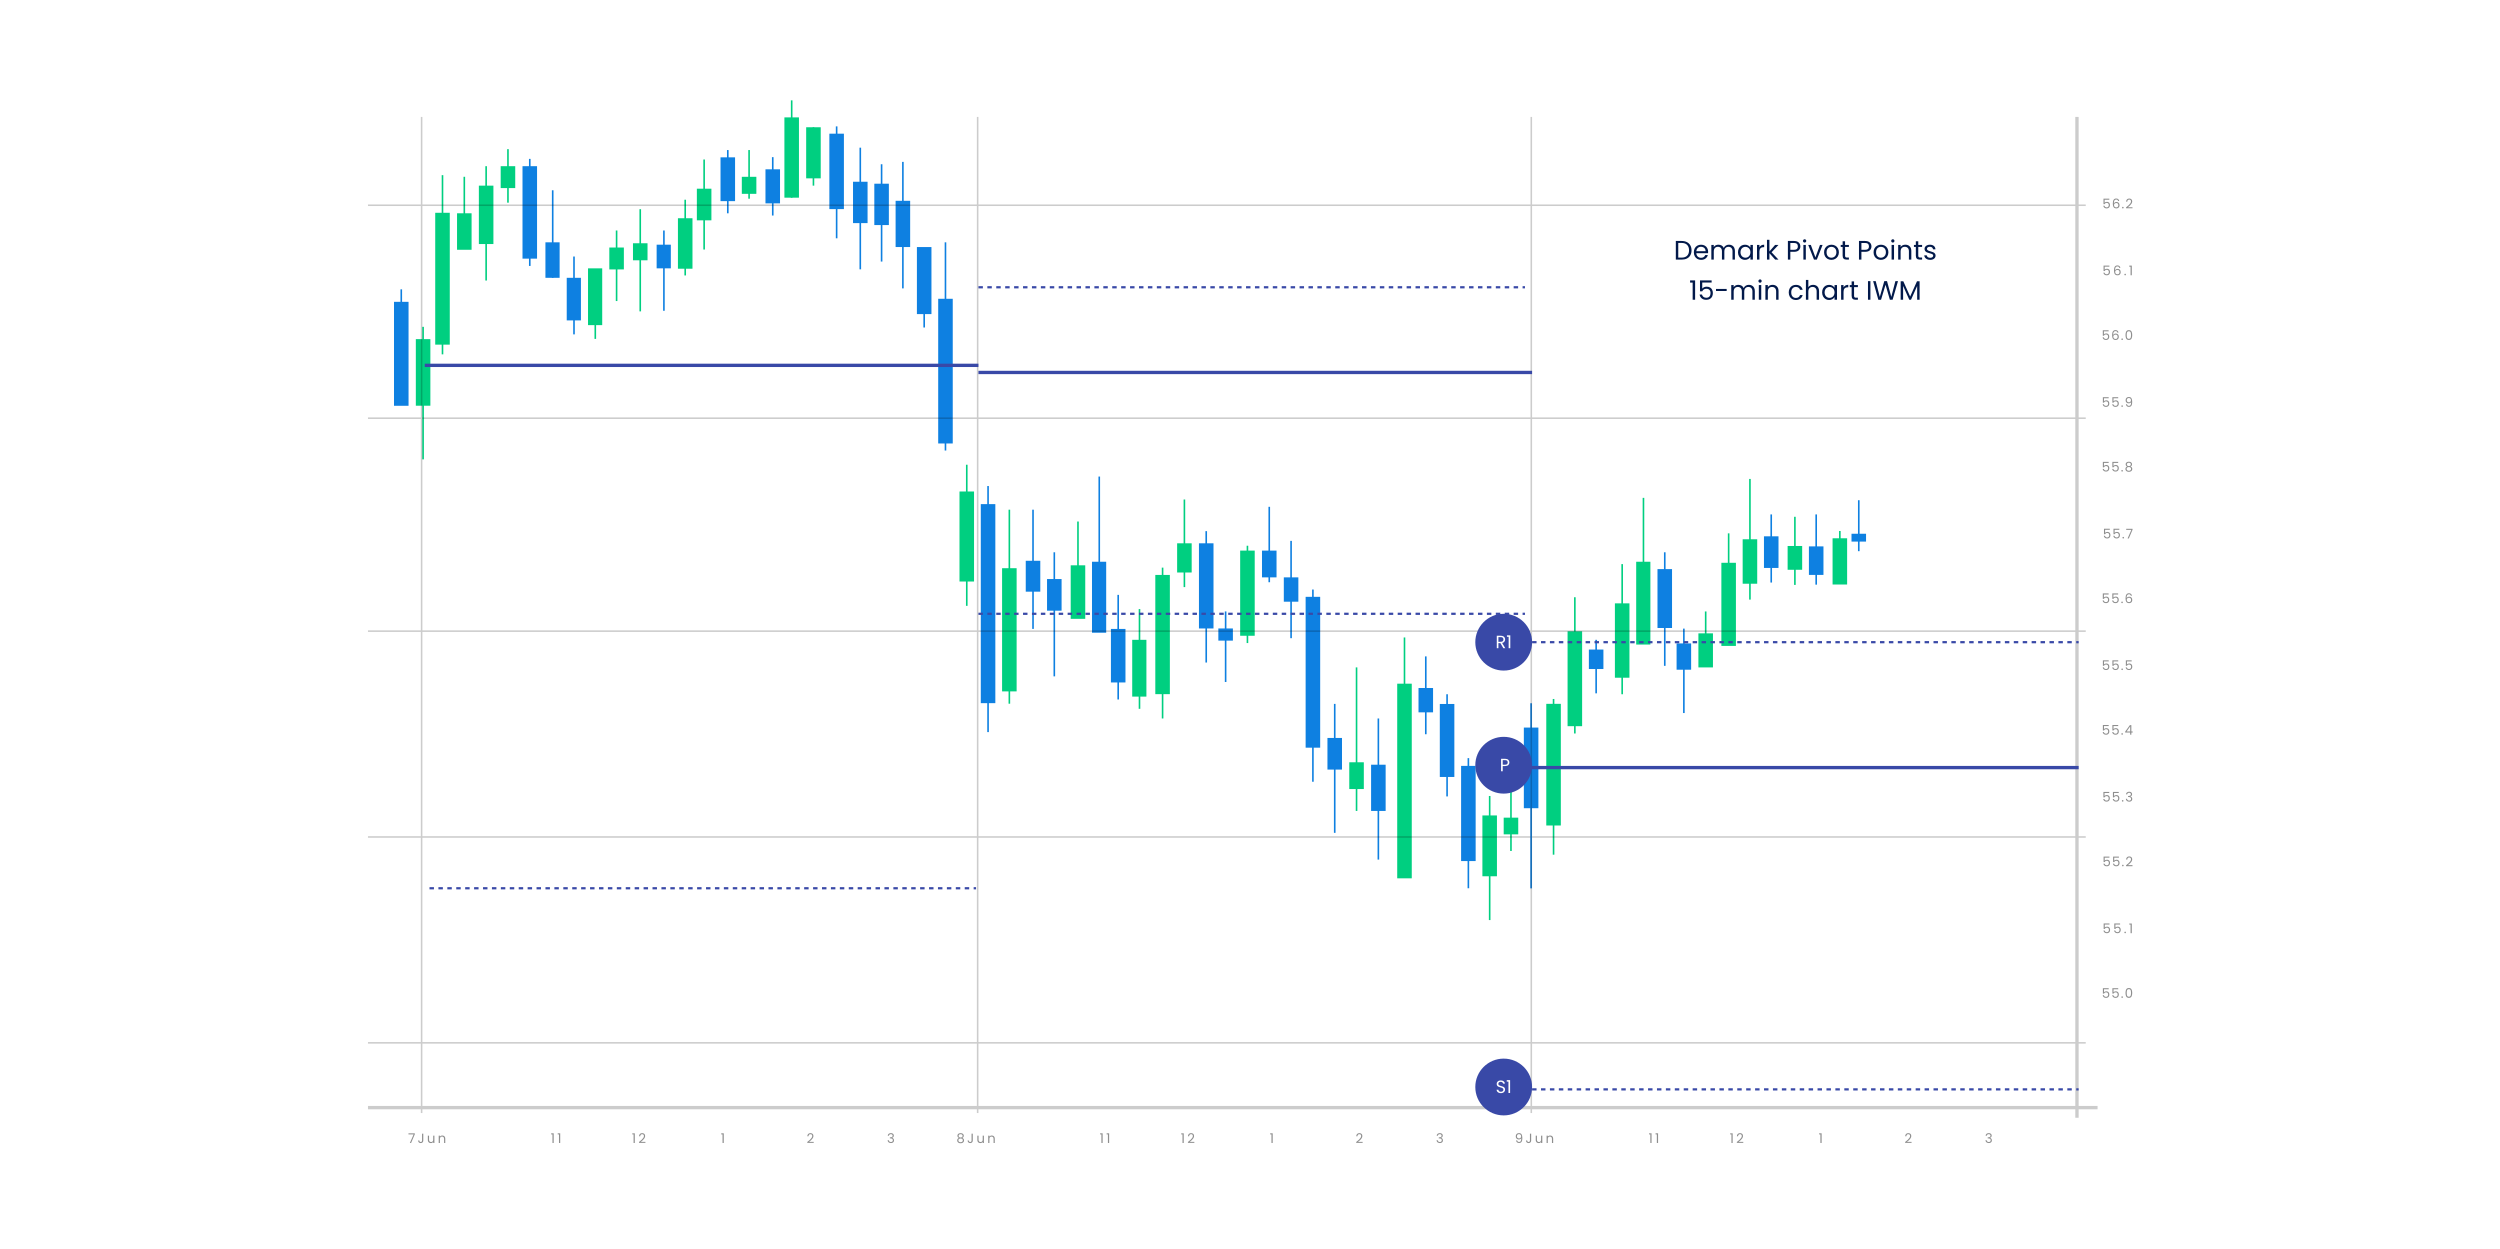 <svg width="1121" height="560" viewBox="0 0 1121 560" fill="none" xmlns="http://www.w3.org/2000/svg">
<rect width="1121" height="560" fill="white"/>
<rect x="176.67" y="135.341" width="6.523" height="46.612" fill="#0E80E1"/>
<rect width="0.725" height="50.185" transform="matrix(-1 0 0 1 180.295 129.736)" fill="#0E80E1"/>
<rect x="234.291" y="74.516" width="6.523" height="41.457" fill="#0E80E1"/>
<rect width="0.725" height="48.003" transform="matrix(-1 0 0 1 237.915 71.243)" fill="#0E80E1"/>
<rect x="244.571" y="108.657" width="6.366" height="15.914" fill="#0E80E1"/>
<rect width="0.725" height="39.275" transform="matrix(-1 0 0 1 248.195 85.316)" fill="#0E80E1"/>
<rect x="254.12" y="124.571" width="6.366" height="19.097" fill="#0E80E1"/>
<rect width="0.725" height="34.911" transform="matrix(-1 0 0 1 257.744 115.023)" fill="#0E80E1"/>
<rect x="273.217" y="110.989" width="6.523" height="9.819" fill="#00CF80"/>
<rect width="0.725" height="31.638" transform="matrix(-1 0 0 1 276.841 103.352)" fill="#00CF80"/>
<rect x="283.826" y="109.077" width="6.523" height="7.637" fill="#00CF80"/>
<rect width="0.725" height="45.821" transform="matrix(-1 0 0 1 287.45 93.804)" fill="#00CF80"/>
<rect x="294.436" y="109.718" width="6.366" height="10.61" fill="#0E80E1"/>
<rect width="0.725" height="36.002" transform="matrix(-1 0 0 1 298.06 103.352)" fill="#0E80E1"/>
<rect x="323.081" y="70.553" width="6.523" height="19.637" fill="#0E80E1"/>
<rect width="0.725" height="28.365" transform="matrix(-1 0 0 1 326.705 67.28)" fill="#0E80E1"/>
<rect x="332.63" y="79.281" width="6.523" height="7.637" fill="#00CF80"/>
<rect width="0.725" height="21.82" transform="matrix(-1 0 0 1 336.254 67.28)" fill="#00CF80"/>
<rect x="343.239" y="75.918" width="6.523" height="15.274" fill="#0E80E1"/>
<rect width="0.725" height="26.183" transform="matrix(-1 0 0 1 346.863 70.463)" fill="#0E80E1"/>
<rect x="371.885" y="59.943" width="6.523" height="33.82" fill="#0E80E1"/>
<rect width="0.725" height="50.185" transform="matrix(-1 0 0 1 375.509 56.67)" fill="#0E80E1"/>
<rect x="382.494" y="81.493" width="6.523" height="18.547" fill="#0E80E1"/>
<rect width="0.725" height="54.549" transform="matrix(-1 0 0 1 386.118 66.219)" fill="#0E80E1"/>
<rect x="392.043" y="82.373" width="6.523" height="18.547" fill="#0E80E1"/>
<rect width="0.725" height="43.639" transform="matrix(-1 0 0 1 395.667 73.646)" fill="#0E80E1"/>
<rect x="401.591" y="90.04" width="6.523" height="20.729" fill="#0E80E1"/>
<rect width="0.725" height="56.731" transform="matrix(-1 0 0 1 405.215 72.585)" fill="#0E80E1"/>
<rect x="411.14" y="110.779" width="6.523" height="30.06" fill="#0E80E1"/>
<rect width="0.725" height="33.34" transform="matrix(-1 0 0 1 414.764 113.512)" fill="#0E80E1"/>
<rect x="420.688" y="133.976" width="6.523" height="64.88" fill="#0E80E1"/>
<rect width="0.725" height="93.363" transform="matrix(-1 0 0 1 424.313 108.657)" fill="#0E80E1"/>
<rect x="439.786" y="226.048" width="6.523" height="89.245" fill="#0E80E1"/>
<rect width="0.725" height="110.339" transform="matrix(-1 0 0 1 443.41 217.935)" fill="#0E80E1"/>
<rect x="430.237" y="220.387" width="6.523" height="40.366" fill="#00CF80"/>
<rect width="0.725" height="63.276" transform="matrix(-1 0 0 1 433.861 208.386)" fill="#00CF80"/>
<rect x="449.334" y="254.782" width="6.523" height="55.237" fill="#00CF80"/>
<rect width="0.725" height="86.998" transform="matrix(-1 0 0 1 452.958 228.544)" fill="#00CF80"/>
<rect x="469.492" y="259.642" width="6.523" height="14.183" fill="#0E80E1"/>
<rect width="0.725" height="55.64" transform="matrix(-1 0 0 1 473.116 247.641)" fill="#0E80E1"/>
<rect x="507.686" y="286.896" width="6.366" height="25.463" fill="#00CF80"/>
<rect width="0.725" height="44.73" transform="matrix(-1 0 0 1 511.31 273.104)" fill="#00CF80"/>
<rect x="605.014" y="341.805" width="6.523" height="12.001" fill="#00CF80"/>
<rect width="0.725" height="64.368" transform="matrix(-1 0 0 1 608.638 299.257)" fill="#00CF80"/>
<rect x="636.061" y="308.505" width="6.523" height="10.91" fill="#0E80E1"/>
<rect width="0.725" height="34.911" transform="matrix(-1 0 0 1 639.685 294.323)" fill="#0E80E1"/>
<rect x="712.449" y="291.26" width="6.523" height="8.728" fill="#0E80E1"/>
<rect width="0.725" height="24.001" transform="matrix(-1 0 0 1 716.073 286.896)" fill="#0E80E1"/>
<rect x="751.781" y="288.508" width="6.523" height="11.79" fill="#0E80E1"/>
<rect width="0.725" height="37.854" transform="matrix(-1 0 0 1 755.406 281.872)" fill="#0E80E1"/>
<rect x="790.959" y="240.485" width="6.523" height="14.183" fill="#0E80E1"/>
<rect width="0.725" height="30.547" transform="matrix(-1 0 0 1 794.583 230.666)" fill="#0E80E1"/>
<rect x="830.214" y="239.334" width="6.523" height="3.513" fill="#0E80E1"/>
<rect width="0.725" height="22.85" transform="matrix(-1 0 0 1 833.839 224.3)" fill="#0E80E1"/>
<rect x="821.727" y="241.365" width="6.523" height="20.729" fill="#00CF80"/>
<rect width="0.725" height="22.91" transform="matrix(-1 0 0 1 825.351 238.093)" fill="#00CF80"/>
<rect x="811.117" y="244.999" width="6.523" height="12.791" fill="#0E80E1"/>
<rect width="0.725" height="31.488" transform="matrix(-1 0 0 1 814.742 230.666)" fill="#0E80E1"/>
<rect x="743.217" y="255.186" width="6.523" height="26.406" fill="#0E80E1"/>
<rect width="0.725" height="50.925" transform="matrix(-1 0 0 1 746.841 247.641)" fill="#0E80E1"/>
<path d="M674.255 366.637H680.778V374.124H674.255V366.637Z" fill="#00CF80"/>
<rect width="0.725" height="35.272" transform="matrix(-1 0 0 1 677.879 346.309)" fill="#00CF80"/>
<rect x="645.609" y="315.662" width="6.523" height="32.729" fill="#0E80E1"/>
<rect width="0.725" height="45.821" transform="matrix(-1 0 0 1 649.234 311.298)" fill="#0E80E1"/>
<rect x="655.158" y="343.427" width="6.523" height="42.675" fill="#0E80E1"/>
<rect width="0.725" height="58.352" transform="matrix(-1 0 0 1 658.782 339.944)" fill="#0E80E1"/>
<rect x="626.512" y="306.564" width="6.523" height="87.278" fill="#00CF80"/>
<rect width="0.725" height="74.186" transform="matrix(-1 0 0 1 630.136 285.835)" fill="#00CF80"/>
<rect x="664.707" y="365.646" width="6.523" height="27.274" fill="#00CF80"/>
<rect width="0.725" height="55.64" transform="matrix(-1 0 0 1 668.331 356.919)" fill="#00CF80"/>
<rect x="693.352" y="315.602" width="6.523" height="54.549" fill="#00CF80"/>
<rect width="0.725" height="69.822" transform="matrix(-1 0 0 1 696.976 313.42)" fill="#00CF80"/>
<rect x="702.901" y="283.073" width="6.523" height="42.548" fill="#00CF80"/>
<rect width="0.725" height="61.095" transform="matrix(-1 0 0 1 706.525 267.799)" fill="#00CF80"/>
<rect x="724.12" y="270.544" width="6.523" height="33.344" fill="#00CF80"/>
<rect width="0.725" height="58.352" transform="matrix(-1 0 0 1 727.744 252.946)" fill="#00CF80"/>
<rect x="733.668" y="251.885" width="6.366" height="37.133" fill="#00CF80"/>
<rect width="0.725" height="54.549" transform="matrix(-1 0 0 1 737.292 223.239)" fill="#00CF80"/>
<rect x="761.566" y="283.994" width="6.523" height="15.274" fill="#00CF80"/>
<rect width="0.725" height="22.91" transform="matrix(-1 0 0 1 765.19 274.175)" fill="#00CF80"/>
<rect x="771.862" y="252.355" width="6.523" height="37.274" fill="#00CF80"/>
<rect width="0.725" height="20.19" transform="matrix(-1 0 0 1 775.487 239.154)" fill="#00CF80"/>
<rect x="781.411" y="241.806" width="6.523" height="19.935" fill="#00CF80"/>
<rect width="0.725" height="54.108" transform="matrix(-1 0 0 1 785.035 214.752)" fill="#00CF80"/>
<rect x="801.569" y="244.819" width="6.523" height="10.669" fill="#00CF80"/>
<rect width="0.725" height="30.547" transform="matrix(-1 0 0 1 805.193 231.727)" fill="#00CF80"/>
<rect x="683.29" y="326.241" width="6.523" height="36.162" fill="#0E80E1"/>
<rect width="0.725" height="83.014" transform="matrix(-1 0 0 1 686.914 315.332)" fill="#0E80E1"/>
<rect x="518.041" y="257.8" width="6.523" height="53.458" fill="#00CF80"/>
<rect width="0.725" height="67.64" transform="matrix(-1 0 0 1 521.665 254.527)" fill="#00CF80"/>
<rect x="556.091" y="246.89" width="6.523" height="38.184" fill="#00CF80"/>
<rect width="0.725" height="43.639" transform="matrix(-1 0 0 1 559.715 244.708)" fill="#00CF80"/>
<rect x="527.825" y="243.617" width="6.523" height="13.092" fill="#00CF80"/>
<rect width="0.725" height="39.275" transform="matrix(-1 0 0 1 531.449 223.98)" fill="#00CF80"/>
<rect x="546.307" y="281.802" width="6.523" height="5.455" fill="#0E80E1"/>
<rect width="0.725" height="31.638" transform="matrix(-1 0 0 1 549.931 274.165)" fill="#0E80E1"/>
<rect x="575.66" y="258.891" width="6.523" height="10.91" fill="#0E80E1"/>
<rect width="0.725" height="43.639" transform="matrix(-1 0 0 1 579.284 242.526)" fill="#0E80E1"/>
<rect x="595.229" y="330.896" width="6.523" height="14.183" fill="#0E80E1"/>
<rect width="0.725" height="57.822" transform="matrix(-1 0 0 1 598.853 315.622)" fill="#0E80E1"/>
<rect x="614.798" y="342.896" width="6.523" height="20.729" fill="#0E80E1"/>
<rect width="0.725" height="63.276" transform="matrix(-1 0 0 1 618.422 322.167)" fill="#0E80E1"/>
<rect x="585.445" y="267.619" width="6.523" height="67.64" fill="#0E80E1"/>
<rect width="0.725" height="86.187" transform="matrix(-1 0 0 1 589.069 264.346)" fill="#0E80E1"/>
<rect x="537.61" y="243.618" width="6.523" height="38.184" fill="#0E80E1"/>
<rect width="0.725" height="58.913" transform="matrix(-1 0 0 1 541.234 238.163)" fill="#0E80E1"/>
<rect x="565.876" y="246.891" width="6.523" height="12.001" fill="#0E80E1"/>
<rect width="0.725" height="33.82" transform="matrix(-1 0 0 1 569.5 227.253)" fill="#0E80E1"/>
<rect x="498.138" y="282.012" width="6.523" height="24.001" fill="#0E80E1"/>
<rect width="0.725" height="46.912" transform="matrix(-1 0 0 1 501.762 266.738)" fill="#0E80E1"/>
<rect x="489.65" y="251.885" width="6.366" height="31.828" fill="#0E80E1"/>
<rect width="0.725" height="60.004" transform="matrix(-1 0 0 1 493.274 213.691)" fill="#0E80E1"/>
<rect x="480.102" y="253.486" width="6.523" height="24.001" fill="#00CF80"/>
<rect width="0.725" height="42.548" transform="matrix(-1 0 0 1 483.726 233.849)" fill="#00CF80"/>
<rect x="459.944" y="251.454" width="6.523" height="13.852" fill="#0E80E1"/>
<rect width="0.725" height="53.458" transform="matrix(-1 0 0 1 463.568 228.544)" fill="#0E80E1"/>
<rect x="263.668" y="120.327" width="6.366" height="25.463" fill="#00CF80"/>
<rect width="0.725" height="26.183" transform="matrix(-1 0 0 1 267.292 125.782)" fill="#00CF80"/>
<rect x="303.984" y="97.859" width="6.523" height="22.634" fill="#00CF80"/>
<rect width="0.725" height="33.95" transform="matrix(-1 0 0 1 307.608 89.56)" fill="#00CF80"/>
<rect x="312.472" y="84.615" width="6.523" height="14.183" fill="#00CF80"/>
<rect width="0.725" height="40.366" transform="matrix(-1 0 0 1 316.096 71.524)" fill="#00CF80"/>
<rect x="351.727" y="52.637" width="6.523" height="36.002" fill="#00CF80"/>
<rect width="0.725" height="43.639" transform="matrix(-1 0 0 1 355.351 45)" fill="#00CF80"/>
<rect x="361.488" y="57.06" width="6.523" height="22.91" fill="#00CF80"/>
<rect width="0.725" height="26.183" transform="matrix(-1 0 0 1 365.112 57.06)" fill="#00CF80"/>
<rect x="186.455" y="152.065" width="6.523" height="29.857" fill="#00CF80"/>
<rect width="0.725" height="59.433" transform="matrix(-1 0 0 1 190.079 146.551)" fill="#00CF80"/>
<rect x="195.153" y="95.412" width="6.523" height="59.122" fill="#00CF80"/>
<rect width="0.725" height="80.352" transform="matrix(-1 0 0 1 198.777 78.54)" fill="#00CF80"/>
<rect x="204.937" y="95.636" width="6.523" height="16.365" fill="#00CF80"/>
<rect width="0.725" height="31.638" transform="matrix(-1 0 0 1 208.561 79.271)" fill="#00CF80"/>
<rect x="214.722" y="83.244" width="6.523" height="26.183" fill="#00CF80"/>
<rect width="0.725" height="51.276" transform="matrix(-1 0 0 1 218.346 74.516)" fill="#00CF80"/>
<rect x="224.506" y="74.516" width="6.523" height="9.819" fill="#00CF80"/>
<rect width="0.725" height="24.001" transform="matrix(-1 0 0 1 228.13 66.879)" fill="#00CF80"/>
<path d="M945.818 89.574H943.712V90.942C943.804 90.814 943.94 90.71 944.12 90.63C944.3 90.546 944.494 90.504 944.702 90.504C945.034 90.504 945.304 90.574 945.512 90.714C945.72 90.85 945.868 91.028 945.956 91.248C946.048 91.464 946.094 91.694 946.094 91.938C946.094 92.226 946.04 92.484 945.932 92.712C945.824 92.94 945.658 93.12 945.434 93.252C945.214 93.384 944.94 93.45 944.612 93.45C944.192 93.45 943.852 93.342 943.592 93.126C943.332 92.91 943.174 92.622 943.118 92.262H943.652C943.704 92.49 943.814 92.668 943.982 92.796C944.15 92.924 944.362 92.988 944.618 92.988C944.934 92.988 945.172 92.894 945.332 92.706C945.492 92.514 945.572 92.262 945.572 91.95C945.572 91.638 945.492 91.398 945.332 91.23C945.172 91.058 944.936 90.972 944.624 90.972C944.412 90.972 944.226 91.024 944.066 91.128C943.91 91.228 943.796 91.366 943.724 91.542H943.208V89.094H945.818V89.574ZM949.738 90.132C949.65 89.688 949.376 89.466 948.916 89.466C948.56 89.466 948.294 89.604 948.118 89.88C947.942 90.152 947.856 90.602 947.86 91.23C947.952 91.022 948.104 90.86 948.316 90.744C948.532 90.624 948.772 90.564 949.036 90.564C949.448 90.564 949.776 90.692 950.02 90.948C950.268 91.204 950.392 91.558 950.392 92.01C950.392 92.282 950.338 92.526 950.23 92.742C950.126 92.958 949.966 93.13 949.75 93.258C949.538 93.386 949.28 93.45 948.976 93.45C948.564 93.45 948.242 93.358 948.01 93.174C947.778 92.99 947.616 92.736 947.524 92.412C947.432 92.088 947.386 91.688 947.386 91.212C947.386 89.744 947.898 89.01 948.922 89.01C949.314 89.01 949.622 89.116 949.846 89.328C950.07 89.54 950.202 89.808 950.242 90.132H949.738ZM948.922 91.026C948.75 91.026 948.588 91.062 948.436 91.134C948.284 91.202 948.16 91.308 948.064 91.452C947.972 91.592 947.926 91.764 947.926 91.968C947.926 92.272 948.014 92.52 948.19 92.712C948.366 92.9 948.618 92.994 948.946 92.994C949.226 92.994 949.448 92.908 949.612 92.736C949.78 92.56 949.864 92.324 949.864 92.028C949.864 91.716 949.784 91.472 949.624 91.296C949.464 91.116 949.23 91.026 948.922 91.026ZM951.892 93.474C951.788 93.474 951.7 93.438 951.628 93.366C951.556 93.294 951.52 93.206 951.52 93.102C951.52 92.998 951.556 92.91 951.628 92.838C951.7 92.766 951.788 92.73 951.892 92.73C951.992 92.73 952.076 92.766 952.144 92.838C952.216 92.91 952.252 92.998 952.252 93.102C952.252 93.206 952.216 93.294 952.144 93.366C952.076 93.438 951.992 93.474 951.892 93.474ZM953.322 93C953.83 92.592 954.228 92.258 954.516 91.998C954.804 91.734 955.046 91.46 955.242 91.176C955.442 90.888 955.542 90.606 955.542 90.33C955.542 90.07 955.478 89.866 955.35 89.718C955.226 89.566 955.024 89.49 954.744 89.49C954.472 89.49 954.26 89.576 954.108 89.748C953.96 89.916 953.88 90.142 953.868 90.426H953.34C953.356 89.978 953.492 89.632 953.748 89.388C954.004 89.144 954.334 89.022 954.738 89.022C955.15 89.022 955.476 89.136 955.716 89.364C955.96 89.592 956.082 89.906 956.082 90.306C956.082 90.638 955.982 90.962 955.782 91.278C955.586 91.59 955.362 91.866 955.11 92.106C954.858 92.342 954.536 92.618 954.144 92.934H956.208V93.39H953.322V93ZM945.847 119.574H943.741V120.942C943.833 120.814 943.969 120.71 944.149 120.63C944.329 120.546 944.523 120.504 944.731 120.504C945.063 120.504 945.333 120.574 945.541 120.714C945.749 120.85 945.897 121.028 945.985 121.248C946.077 121.464 946.123 121.694 946.123 121.938C946.123 122.226 946.069 122.484 945.961 122.712C945.853 122.94 945.687 123.12 945.463 123.252C945.243 123.384 944.969 123.45 944.641 123.45C944.221 123.45 943.881 123.342 943.621 123.126C943.361 122.91 943.203 122.622 943.147 122.262H943.681C943.733 122.49 943.843 122.668 944.011 122.796C944.179 122.924 944.391 122.988 944.647 122.988C944.963 122.988 945.201 122.894 945.361 122.706C945.521 122.514 945.601 122.262 945.601 121.95C945.601 121.638 945.521 121.398 945.361 121.23C945.201 121.058 944.965 120.972 944.653 120.972C944.441 120.972 944.255 121.024 944.095 121.128C943.939 121.228 943.825 121.366 943.753 121.542H943.237V119.094H945.847V119.574ZM950.267 120.132C950.179 119.688 949.905 119.466 949.445 119.466C949.089 119.466 948.823 119.604 948.647 119.88C948.471 120.152 948.385 120.602 948.389 121.23C948.481 121.022 948.633 120.86 948.845 120.744C949.061 120.624 949.301 120.564 949.565 120.564C949.977 120.564 950.305 120.692 950.549 120.948C950.797 121.204 950.921 121.558 950.921 122.01C950.921 122.282 950.867 122.526 950.759 122.742C950.655 122.958 950.495 123.13 950.279 123.258C950.067 123.386 949.809 123.45 949.505 123.45C949.093 123.45 948.771 123.358 948.539 123.174C948.307 122.99 948.145 122.736 948.053 122.412C947.961 122.088 947.915 121.688 947.915 121.212C947.915 119.744 948.427 119.01 949.451 119.01C949.843 119.01 950.151 119.116 950.375 119.328C950.599 119.54 950.731 119.808 950.771 120.132H950.267ZM949.451 121.026C949.279 121.026 949.117 121.062 948.965 121.134C948.813 121.202 948.689 121.308 948.593 121.452C948.501 121.592 948.455 121.764 948.455 121.968C948.455 122.272 948.543 122.52 948.719 122.712C948.895 122.9 949.147 122.994 949.475 122.994C949.755 122.994 949.977 122.908 950.141 122.736C950.309 122.56 950.393 122.324 950.393 122.028C950.393 121.716 950.313 121.472 950.153 121.296C949.993 121.116 949.759 121.026 949.451 121.026ZM952.922 123.474C952.818 123.474 952.73 123.438 952.658 123.366C952.586 123.294 952.55 123.206 952.55 123.102C952.55 122.998 952.586 122.91 952.658 122.838C952.73 122.766 952.818 122.73 952.922 122.73C953.022 122.73 953.106 122.766 953.174 122.838C953.246 122.91 953.282 122.998 953.282 123.102C953.282 123.206 953.246 123.294 953.174 123.366C953.106 123.438 953.022 123.474 952.922 123.474ZM954.773 119.598V119.1H955.901V123.438H955.349V119.598H954.773ZM945.502 148.574H943.396V149.942C943.488 149.814 943.624 149.71 943.804 149.63C943.984 149.546 944.178 149.504 944.386 149.504C944.718 149.504 944.988 149.574 945.196 149.714C945.404 149.85 945.552 150.028 945.64 150.248C945.732 150.464 945.778 150.694 945.778 150.938C945.778 151.226 945.724 151.484 945.616 151.712C945.508 151.94 945.342 152.12 945.118 152.252C944.898 152.384 944.624 152.45 944.296 152.45C943.876 152.45 943.536 152.342 943.276 152.126C943.016 151.91 942.858 151.622 942.802 151.262H943.336C943.388 151.49 943.498 151.668 943.666 151.796C943.834 151.924 944.046 151.988 944.302 151.988C944.618 151.988 944.856 151.894 945.016 151.706C945.176 151.514 945.256 151.262 945.256 150.95C945.256 150.638 945.176 150.398 945.016 150.23C944.856 150.058 944.62 149.972 944.308 149.972C944.096 149.972 943.91 150.024 943.75 150.128C943.594 150.228 943.48 150.366 943.408 150.542H942.892V148.094H945.502V148.574ZM949.421 149.132C949.333 148.688 949.059 148.466 948.599 148.466C948.243 148.466 947.977 148.604 947.801 148.88C947.625 149.152 947.539 149.602 947.543 150.23C947.635 150.022 947.787 149.86 947.999 149.744C948.215 149.624 948.455 149.564 948.719 149.564C949.131 149.564 949.459 149.692 949.703 149.948C949.951 150.204 950.075 150.558 950.075 151.01C950.075 151.282 950.021 151.526 949.913 151.742C949.809 151.958 949.649 152.13 949.433 152.258C949.221 152.386 948.963 152.45 948.659 152.45C948.247 152.45 947.925 152.358 947.693 152.174C947.461 151.99 947.299 151.736 947.207 151.412C947.115 151.088 947.069 150.688 947.069 150.212C947.069 148.744 947.581 148.01 948.605 148.01C948.997 148.01 949.305 148.116 949.529 148.328C949.753 148.54 949.885 148.808 949.925 149.132H949.421ZM948.605 150.026C948.433 150.026 948.271 150.062 948.119 150.134C947.967 150.202 947.843 150.308 947.747 150.452C947.655 150.592 947.609 150.764 947.609 150.968C947.609 151.272 947.697 151.52 947.873 151.712C948.049 151.9 948.301 151.994 948.629 151.994C948.909 151.994 949.131 151.908 949.295 151.736C949.463 151.56 949.547 151.324 949.547 151.028C949.547 150.716 949.467 150.472 949.307 150.296C949.147 150.116 948.913 150.026 948.605 150.026ZM951.576 152.474C951.472 152.474 951.384 152.438 951.312 152.366C951.24 152.294 951.204 152.206 951.204 152.102C951.204 151.998 951.24 151.91 951.312 151.838C951.384 151.766 951.472 151.73 951.576 151.73C951.676 151.73 951.76 151.766 951.828 151.838C951.9 151.91 951.936 151.998 951.936 152.102C951.936 152.206 951.9 152.294 951.828 152.366C951.76 152.438 951.676 152.474 951.576 152.474ZM953.072 150.224C953.072 149.536 953.184 149 953.408 148.616C953.632 148.228 954.024 148.034 954.584 148.034C955.14 148.034 955.53 148.228 955.754 148.616C955.978 149 956.09 149.536 956.09 150.224C956.09 150.924 955.978 151.468 955.754 151.856C955.53 152.244 955.14 152.438 954.584 152.438C954.024 152.438 953.632 152.244 953.408 151.856C953.184 151.468 953.072 150.924 953.072 150.224ZM955.55 150.224C955.55 149.876 955.526 149.582 955.478 149.342C955.434 149.098 955.34 148.902 955.196 148.754C955.056 148.606 954.852 148.532 954.584 148.532C954.312 148.532 954.104 148.606 953.96 148.754C953.82 148.902 953.726 149.098 953.678 149.342C953.634 149.582 953.612 149.876 953.612 150.224C953.612 150.584 953.634 150.886 953.678 151.13C953.726 151.374 953.82 151.57 953.96 151.718C954.104 151.866 954.312 151.94 954.584 151.94C954.852 151.94 955.056 151.866 955.196 151.718C955.34 151.57 955.434 151.374 955.478 151.13C955.526 150.886 955.55 150.584 955.55 150.224ZM945.531 178.574H943.425V179.942C943.517 179.814 943.653 179.71 943.833 179.63C944.013 179.546 944.207 179.504 944.415 179.504C944.747 179.504 945.017 179.574 945.225 179.714C945.433 179.85 945.581 180.028 945.669 180.248C945.761 180.464 945.807 180.694 945.807 180.938C945.807 181.226 945.753 181.484 945.645 181.712C945.537 181.94 945.371 182.12 945.147 182.252C944.927 182.384 944.653 182.45 944.325 182.45C943.905 182.45 943.565 182.342 943.305 182.126C943.045 181.91 942.887 181.622 942.831 181.262H943.365C943.417 181.49 943.527 181.668 943.695 181.796C943.863 181.924 944.075 181.988 944.331 181.988C944.647 181.988 944.885 181.894 945.045 181.706C945.205 181.514 945.285 181.262 945.285 180.95C945.285 180.638 945.205 180.398 945.045 180.23C944.885 180.058 944.649 179.972 944.337 179.972C944.125 179.972 943.939 180.024 943.779 180.128C943.623 180.228 943.509 180.366 943.437 180.542H942.921V178.094H945.531V178.574ZM949.799 178.574H947.693V179.942C947.785 179.814 947.921 179.71 948.101 179.63C948.281 179.546 948.475 179.504 948.683 179.504C949.015 179.504 949.285 179.574 949.493 179.714C949.701 179.85 949.849 180.028 949.937 180.248C950.029 180.464 950.075 180.694 950.075 180.938C950.075 181.226 950.021 181.484 949.913 181.712C949.805 181.94 949.639 182.12 949.415 182.252C949.195 182.384 948.921 182.45 948.593 182.45C948.173 182.45 947.833 182.342 947.573 182.126C947.313 181.91 947.155 181.622 947.099 181.262H947.633C947.685 181.49 947.795 181.668 947.963 181.796C948.131 181.924 948.343 181.988 948.599 181.988C948.915 181.988 949.153 181.894 949.313 181.706C949.473 181.514 949.553 181.262 949.553 180.95C949.553 180.638 949.473 180.398 949.313 180.23C949.153 180.058 948.917 179.972 948.605 179.972C948.393 179.972 948.207 180.024 948.047 180.128C947.891 180.228 947.777 180.366 947.705 180.542H947.189V178.094H949.799V178.574ZM951.564 182.474C951.46 182.474 951.372 182.438 951.3 182.366C951.228 182.294 951.192 182.206 951.192 182.102C951.192 181.998 951.228 181.91 951.3 181.838C951.372 181.766 951.46 181.73 951.564 181.73C951.664 181.73 951.748 181.766 951.816 181.838C951.888 181.91 951.924 181.998 951.924 182.102C951.924 182.206 951.888 182.294 951.816 182.366C951.748 182.438 951.664 182.474 951.564 182.474ZM953.762 181.274C953.802 181.502 953.894 181.678 954.038 181.802C954.186 181.926 954.384 181.988 954.632 181.988C954.964 181.988 955.208 181.858 955.364 181.598C955.524 181.338 955.6 180.9 955.592 180.284C955.508 180.464 955.368 180.606 955.172 180.71C954.976 180.81 954.758 180.86 954.518 180.86C954.25 180.86 954.01 180.806 953.798 180.698C953.59 180.586 953.426 180.424 953.306 180.212C953.186 180 953.126 179.744 953.126 179.444C953.126 179.016 953.25 178.672 953.498 178.412C953.746 178.148 954.098 178.016 954.554 178.016C955.114 178.016 955.506 178.198 955.73 178.562C955.958 178.926 956.072 179.468 956.072 180.188C956.072 180.692 956.026 181.108 955.934 181.436C955.846 181.764 955.694 182.014 955.478 182.186C955.266 182.358 954.974 182.444 954.602 182.444C954.194 182.444 953.876 182.334 953.648 182.114C953.42 181.894 953.29 181.614 953.258 181.274H953.762ZM954.608 180.398C954.876 180.398 955.096 180.316 955.268 180.152C955.44 179.984 955.526 179.758 955.526 179.474C955.526 179.174 955.442 178.932 955.274 178.748C955.106 178.564 954.87 178.472 954.566 178.472C954.286 178.472 954.062 178.56 953.894 178.736C953.73 178.912 953.648 179.144 953.648 179.432C953.648 179.724 953.73 179.958 953.894 180.134C954.058 180.31 954.296 180.398 954.608 180.398ZM945.525 207.574H943.419V208.942C943.511 208.814 943.647 208.71 943.827 208.63C944.007 208.546 944.201 208.504 944.409 208.504C944.741 208.504 945.011 208.574 945.219 208.714C945.427 208.85 945.575 209.028 945.663 209.248C945.755 209.464 945.801 209.694 945.801 209.938C945.801 210.226 945.747 210.484 945.639 210.712C945.531 210.94 945.365 211.12 945.141 211.252C944.921 211.384 944.647 211.45 944.319 211.45C943.899 211.45 943.559 211.342 943.299 211.126C943.039 210.91 942.881 210.622 942.825 210.262H943.359C943.411 210.49 943.521 210.668 943.689 210.796C943.857 210.924 944.069 210.988 944.325 210.988C944.641 210.988 944.879 210.894 945.039 210.706C945.199 210.514 945.279 210.262 945.279 209.95C945.279 209.638 945.199 209.398 945.039 209.23C944.879 209.058 944.643 208.972 944.331 208.972C944.119 208.972 943.933 209.024 943.773 209.128C943.617 209.228 943.503 209.366 943.431 209.542H942.915V207.094H945.525V207.574ZM949.793 207.574H947.687V208.942C947.779 208.814 947.915 208.71 948.095 208.63C948.275 208.546 948.469 208.504 948.677 208.504C949.009 208.504 949.279 208.574 949.487 208.714C949.695 208.85 949.843 209.028 949.931 209.248C950.023 209.464 950.069 209.694 950.069 209.938C950.069 210.226 950.015 210.484 949.907 210.712C949.799 210.94 949.633 211.12 949.409 211.252C949.189 211.384 948.915 211.45 948.587 211.45C948.167 211.45 947.827 211.342 947.567 211.126C947.307 210.91 947.149 210.622 947.093 210.262H947.627C947.679 210.49 947.789 210.668 947.957 210.796C948.125 210.924 948.337 210.988 948.593 210.988C948.909 210.988 949.147 210.894 949.307 210.706C949.467 210.514 949.547 210.262 949.547 209.95C949.547 209.638 949.467 209.398 949.307 209.23C949.147 209.058 948.911 208.972 948.599 208.972C948.387 208.972 948.201 209.024 948.041 209.128C947.885 209.228 947.771 209.366 947.699 209.542H947.183V207.094H949.793V207.574ZM951.558 211.474C951.454 211.474 951.366 211.438 951.294 211.366C951.222 211.294 951.186 211.206 951.186 211.102C951.186 210.998 951.222 210.91 951.294 210.838C951.366 210.766 951.454 210.73 951.558 210.73C951.658 210.73 951.742 210.766 951.81 210.838C951.882 210.91 951.918 210.998 951.918 211.102C951.918 211.206 951.882 211.294 951.81 211.366C951.742 211.438 951.658 211.474 951.558 211.474ZM953.846 209.182C953.622 209.094 953.45 208.966 953.33 208.798C953.21 208.63 953.15 208.426 953.15 208.186C953.15 207.97 953.204 207.776 953.312 207.604C953.42 207.428 953.58 207.29 953.792 207.19C954.008 207.086 954.268 207.034 954.572 207.034C954.876 207.034 955.134 207.086 955.346 207.19C955.562 207.29 955.724 207.428 955.832 207.604C955.944 207.776 956 207.97 956 208.186C956 208.418 955.938 208.622 955.814 208.798C955.69 208.97 955.52 209.098 955.304 209.182C955.552 209.258 955.748 209.392 955.892 209.584C956.04 209.772 956.114 210 956.114 210.268C956.114 210.528 956.05 210.756 955.922 210.952C955.794 211.144 955.612 211.294 955.376 211.402C955.144 211.506 954.876 211.558 954.572 211.558C954.268 211.558 954 211.506 953.768 211.402C953.54 211.294 953.362 211.144 953.234 210.952C953.106 210.756 953.042 210.528 953.042 210.268C953.042 210 953.114 209.77 953.258 209.578C953.402 209.386 953.598 209.254 953.846 209.182ZM955.472 208.252C955.472 208.008 955.392 207.82 955.232 207.688C955.072 207.556 954.852 207.49 954.572 207.49C954.296 207.49 954.078 207.556 953.918 207.688C953.758 207.82 953.678 208.01 953.678 208.258C953.678 208.482 953.76 208.662 953.924 208.798C954.092 208.934 954.308 209.002 954.572 209.002C954.84 209.002 955.056 208.934 955.22 208.798C955.388 208.658 955.472 208.476 955.472 208.252ZM954.572 209.422C954.276 209.422 954.034 209.492 953.846 209.632C953.658 209.768 953.564 209.974 953.564 210.25C953.564 210.506 953.654 210.712 953.834 210.868C954.018 211.024 954.264 211.102 954.572 211.102C954.88 211.102 955.124 211.024 955.304 210.868C955.484 210.712 955.574 210.506 955.574 210.25C955.574 209.982 955.482 209.778 955.298 209.638C955.114 209.494 954.872 209.422 954.572 209.422ZM946.035 237.574H943.929V238.942C944.021 238.814 944.157 238.71 944.337 238.63C944.517 238.546 944.711 238.504 944.919 238.504C945.251 238.504 945.521 238.574 945.729 238.714C945.937 238.85 946.085 239.028 946.173 239.248C946.265 239.464 946.311 239.694 946.311 239.938C946.311 240.226 946.257 240.484 946.149 240.712C946.041 240.94 945.875 241.12 945.651 241.252C945.431 241.384 945.157 241.45 944.829 241.45C944.409 241.45 944.069 241.342 943.809 241.126C943.549 240.91 943.391 240.622 943.335 240.262H943.869C943.921 240.49 944.031 240.668 944.199 240.796C944.367 240.924 944.579 240.988 944.835 240.988C945.151 240.988 945.389 240.894 945.549 240.706C945.709 240.514 945.789 240.262 945.789 239.95C945.789 239.638 945.709 239.398 945.549 239.23C945.389 239.058 945.153 238.972 944.841 238.972C944.629 238.972 944.443 239.024 944.283 239.128C944.127 239.228 944.013 239.366 943.941 239.542H943.425V237.094H946.035V237.574ZM950.302 237.574H948.196V238.942C948.288 238.814 948.424 238.71 948.604 238.63C948.784 238.546 948.978 238.504 949.186 238.504C949.518 238.504 949.788 238.574 949.996 238.714C950.204 238.85 950.352 239.028 950.44 239.248C950.532 239.464 950.578 239.694 950.578 239.938C950.578 240.226 950.524 240.484 950.416 240.712C950.308 240.94 950.142 241.12 949.918 241.252C949.698 241.384 949.424 241.45 949.096 241.45C948.676 241.45 948.336 241.342 948.076 241.126C947.816 240.91 947.658 240.622 947.602 240.262H948.136C948.188 240.49 948.298 240.668 948.466 240.796C948.634 240.924 948.846 240.988 949.102 240.988C949.418 240.988 949.656 240.894 949.816 240.706C949.976 240.514 950.056 240.262 950.056 239.95C950.056 239.638 949.976 239.398 949.816 239.23C949.656 239.058 949.42 238.972 949.108 238.972C948.896 238.972 948.71 239.024 948.55 239.128C948.394 239.228 948.28 239.366 948.208 239.542H947.692V237.094H950.302V237.574ZM952.068 241.474C951.964 241.474 951.876 241.438 951.804 241.366C951.732 241.294 951.696 241.206 951.696 241.102C951.696 240.998 951.732 240.91 951.804 240.838C951.876 240.766 951.964 240.73 952.068 240.73C952.168 240.73 952.252 240.766 952.32 240.838C952.392 240.91 952.428 240.998 952.428 241.102C952.428 241.206 952.392 241.294 952.32 241.366C952.252 241.438 952.168 241.474 952.068 241.474ZM956.234 237.526L954.566 241.438H954.014L955.706 237.58H953.39V237.112H956.234V237.526ZM945.502 266.574H943.396V267.942C943.488 267.814 943.624 267.71 943.804 267.63C943.984 267.546 944.178 267.504 944.386 267.504C944.718 267.504 944.988 267.574 945.196 267.714C945.404 267.85 945.552 268.028 945.64 268.248C945.732 268.464 945.778 268.694 945.778 268.938C945.778 269.226 945.724 269.484 945.616 269.712C945.508 269.94 945.342 270.12 945.118 270.252C944.898 270.384 944.624 270.45 944.296 270.45C943.876 270.45 943.536 270.342 943.276 270.126C943.016 269.91 942.858 269.622 942.802 269.262H943.336C943.388 269.49 943.498 269.668 943.666 269.796C943.834 269.924 944.046 269.988 944.302 269.988C944.618 269.988 944.856 269.894 945.016 269.706C945.176 269.514 945.256 269.262 945.256 268.95C945.256 268.638 945.176 268.398 945.016 268.23C944.856 268.058 944.62 267.972 944.308 267.972C944.096 267.972 943.91 268.024 943.75 268.128C943.594 268.228 943.48 268.366 943.408 268.542H942.892V266.094H945.502V266.574ZM949.769 266.574H947.663V267.942C947.755 267.814 947.891 267.71 948.071 267.63C948.251 267.546 948.445 267.504 948.653 267.504C948.985 267.504 949.255 267.574 949.463 267.714C949.671 267.85 949.819 268.028 949.907 268.248C949.999 268.464 950.045 268.694 950.045 268.938C950.045 269.226 949.991 269.484 949.883 269.712C949.775 269.94 949.609 270.12 949.385 270.252C949.165 270.384 948.891 270.45 948.563 270.45C948.143 270.45 947.803 270.342 947.543 270.126C947.283 269.91 947.125 269.622 947.069 269.262H947.603C947.655 269.49 947.765 269.668 947.933 269.796C948.101 269.924 948.313 269.988 948.569 269.988C948.885 269.988 949.123 269.894 949.283 269.706C949.443 269.514 949.523 269.262 949.523 268.95C949.523 268.638 949.443 268.398 949.283 268.23C949.123 268.058 948.887 267.972 948.575 267.972C948.363 267.972 948.177 268.024 948.017 268.128C947.861 268.228 947.747 268.366 947.675 268.542H947.159V266.094H949.769V266.574ZM951.535 270.474C951.431 270.474 951.343 270.438 951.271 270.366C951.199 270.294 951.163 270.206 951.163 270.102C951.163 269.998 951.199 269.91 951.271 269.838C951.343 269.766 951.431 269.73 951.535 269.73C951.635 269.73 951.719 269.766 951.787 269.838C951.859 269.91 951.895 269.998 951.895 270.102C951.895 270.206 951.859 270.294 951.787 270.366C951.719 270.438 951.635 270.474 951.535 270.474ZM955.449 267.132C955.361 266.688 955.087 266.466 954.627 266.466C954.271 266.466 954.005 266.604 953.829 266.88C953.653 267.152 953.567 267.602 953.571 268.23C953.663 268.022 953.815 267.86 954.027 267.744C954.243 267.624 954.483 267.564 954.747 267.564C955.159 267.564 955.487 267.692 955.731 267.948C955.979 268.204 956.103 268.558 956.103 269.01C956.103 269.282 956.049 269.526 955.941 269.742C955.837 269.958 955.677 270.13 955.461 270.258C955.249 270.386 954.991 270.45 954.687 270.45C954.275 270.45 953.953 270.358 953.721 270.174C953.489 269.99 953.327 269.736 953.235 269.412C953.143 269.088 953.097 268.688 953.097 268.212C953.097 266.744 953.609 266.01 954.633 266.01C955.025 266.01 955.333 266.116 955.557 266.328C955.781 266.54 955.913 266.808 955.953 267.132H955.449ZM954.633 268.026C954.461 268.026 954.299 268.062 954.147 268.134C953.995 268.202 953.871 268.308 953.775 268.452C953.683 268.592 953.637 268.764 953.637 268.968C953.637 269.272 953.725 269.52 953.901 269.712C954.077 269.9 954.329 269.994 954.657 269.994C954.937 269.994 955.159 269.908 955.323 269.736C955.491 269.56 955.575 269.324 955.575 269.028C955.575 268.716 955.495 268.472 955.335 268.296C955.175 268.116 954.941 268.026 954.633 268.026ZM945.543 296.574H943.437V297.942C943.529 297.814 943.665 297.71 943.845 297.63C944.025 297.546 944.219 297.504 944.427 297.504C944.759 297.504 945.029 297.574 945.237 297.714C945.445 297.85 945.593 298.028 945.681 298.248C945.773 298.464 945.819 298.694 945.819 298.938C945.819 299.226 945.765 299.484 945.657 299.712C945.549 299.94 945.383 300.12 945.159 300.252C944.939 300.384 944.665 300.45 944.337 300.45C943.917 300.45 943.577 300.342 943.317 300.126C943.057 299.91 942.899 299.622 942.843 299.262H943.377C943.429 299.49 943.539 299.668 943.707 299.796C943.875 299.924 944.087 299.988 944.343 299.988C944.659 299.988 944.897 299.894 945.057 299.706C945.217 299.514 945.297 299.262 945.297 298.95C945.297 298.638 945.217 298.398 945.057 298.23C944.897 298.058 944.661 297.972 944.349 297.972C944.137 297.972 943.951 298.024 943.791 298.128C943.635 298.228 943.521 298.366 943.449 298.542H942.933V296.094H945.543V296.574ZM949.81 296.574H947.704V297.942C947.796 297.814 947.932 297.71 948.112 297.63C948.292 297.546 948.486 297.504 948.694 297.504C949.026 297.504 949.296 297.574 949.504 297.714C949.712 297.85 949.86 298.028 949.948 298.248C950.04 298.464 950.086 298.694 950.086 298.938C950.086 299.226 950.032 299.484 949.924 299.712C949.816 299.94 949.65 300.12 949.426 300.252C949.206 300.384 948.932 300.45 948.604 300.45C948.184 300.45 947.844 300.342 947.584 300.126C947.324 299.91 947.166 299.622 947.11 299.262H947.644C947.696 299.49 947.806 299.668 947.974 299.796C948.142 299.924 948.354 299.988 948.61 299.988C948.926 299.988 949.164 299.894 949.324 299.706C949.484 299.514 949.564 299.262 949.564 298.95C949.564 298.638 949.484 298.398 949.324 298.23C949.164 298.058 948.928 297.972 948.616 297.972C948.404 297.972 948.218 298.024 948.058 298.128C947.902 298.228 947.788 298.366 947.716 298.542H947.2V296.094H949.81V296.574ZM951.576 300.474C951.472 300.474 951.384 300.438 951.312 300.366C951.24 300.294 951.204 300.206 951.204 300.102C951.204 299.998 951.24 299.91 951.312 299.838C951.384 299.766 951.472 299.73 951.576 299.73C951.676 299.73 951.76 299.766 951.828 299.838C951.9 299.91 951.936 299.998 951.936 300.102C951.936 300.206 951.9 300.294 951.828 300.366C951.76 300.438 951.676 300.474 951.576 300.474ZM955.838 296.574H953.732V297.942C953.824 297.814 953.96 297.71 954.14 297.63C954.32 297.546 954.514 297.504 954.722 297.504C955.054 297.504 955.324 297.574 955.532 297.714C955.74 297.85 955.888 298.028 955.976 298.248C956.068 298.464 956.114 298.694 956.114 298.938C956.114 299.226 956.06 299.484 955.952 299.712C955.844 299.94 955.678 300.12 955.454 300.252C955.234 300.384 954.96 300.45 954.632 300.45C954.212 300.45 953.872 300.342 953.612 300.126C953.352 299.91 953.194 299.622 953.138 299.262H953.672C953.724 299.49 953.834 299.668 954.002 299.796C954.17 299.924 954.382 299.988 954.638 299.988C954.954 299.988 955.192 299.894 955.352 299.706C955.512 299.514 955.592 299.262 955.592 298.95C955.592 298.638 955.512 298.398 955.352 298.23C955.192 298.058 954.956 297.972 954.644 297.972C954.432 297.972 954.246 298.024 954.086 298.128C953.93 298.228 953.816 298.366 953.744 298.542H953.228V296.094H955.838V296.574ZM945.537 325.574H943.431V326.942C943.523 326.814 943.659 326.71 943.839 326.63C944.019 326.546 944.213 326.504 944.421 326.504C944.753 326.504 945.023 326.574 945.231 326.714C945.439 326.85 945.587 327.028 945.675 327.248C945.767 327.464 945.813 327.694 945.813 327.938C945.813 328.226 945.759 328.484 945.651 328.712C945.543 328.94 945.377 329.12 945.153 329.252C944.933 329.384 944.659 329.45 944.331 329.45C943.911 329.45 943.571 329.342 943.311 329.126C943.051 328.91 942.893 328.622 942.837 328.262H943.371C943.423 328.49 943.533 328.668 943.701 328.796C943.869 328.924 944.081 328.988 944.337 328.988C944.653 328.988 944.891 328.894 945.051 328.706C945.211 328.514 945.291 328.262 945.291 327.95C945.291 327.638 945.211 327.398 945.051 327.23C944.891 327.058 944.655 326.972 944.343 326.972C944.131 326.972 943.945 327.024 943.785 327.128C943.629 327.228 943.515 327.366 943.443 327.542H942.927V325.094H945.537V325.574ZM949.804 325.574H947.698V326.942C947.79 326.814 947.926 326.71 948.106 326.63C948.286 326.546 948.48 326.504 948.688 326.504C949.02 326.504 949.29 326.574 949.498 326.714C949.706 326.85 949.854 327.028 949.942 327.248C950.034 327.464 950.08 327.694 950.08 327.938C950.08 328.226 950.026 328.484 949.918 328.712C949.81 328.94 949.644 329.12 949.42 329.252C949.2 329.384 948.926 329.45 948.598 329.45C948.178 329.45 947.838 329.342 947.578 329.126C947.318 328.91 947.16 328.622 947.104 328.262H947.638C947.69 328.49 947.8 328.668 947.968 328.796C948.136 328.924 948.348 328.988 948.604 328.988C948.92 328.988 949.158 328.894 949.318 328.706C949.478 328.514 949.558 328.262 949.558 327.95C949.558 327.638 949.478 327.398 949.318 327.23C949.158 327.058 948.922 326.972 948.61 326.972C948.398 326.972 948.212 327.024 948.052 327.128C947.896 327.228 947.782 327.366 947.71 327.542H947.194V325.094H949.804V325.574ZM951.57 329.474C951.466 329.474 951.378 329.438 951.306 329.366C951.234 329.294 951.198 329.206 951.198 329.102C951.198 328.998 951.234 328.91 951.306 328.838C951.378 328.766 951.466 328.73 951.57 328.73C951.67 328.73 951.754 328.766 951.822 328.838C951.894 328.91 951.93 328.998 951.93 329.102C951.93 329.206 951.894 329.294 951.822 329.366C951.754 329.438 951.67 329.474 951.57 329.474ZM952.934 328.472V328.058L955.04 325.142H955.694V327.998H956.294V328.472H955.694V329.438H955.154V328.472H952.934ZM955.178 325.712L953.564 327.998H955.178V325.712ZM945.777 355.574H943.671V356.942C943.763 356.814 943.899 356.71 944.079 356.63C944.259 356.546 944.453 356.504 944.661 356.504C944.993 356.504 945.263 356.574 945.471 356.714C945.679 356.85 945.827 357.028 945.915 357.248C946.007 357.464 946.053 357.694 946.053 357.938C946.053 358.226 945.999 358.484 945.891 358.712C945.783 358.94 945.617 359.12 945.393 359.252C945.173 359.384 944.899 359.45 944.571 359.45C944.151 359.45 943.811 359.342 943.551 359.126C943.291 358.91 943.133 358.622 943.077 358.262H943.611C943.663 358.49 943.773 358.668 943.941 358.796C944.109 358.924 944.321 358.988 944.577 358.988C944.893 358.988 945.131 358.894 945.291 358.706C945.451 358.514 945.531 358.262 945.531 357.95C945.531 357.638 945.451 357.398 945.291 357.23C945.131 357.058 944.895 356.972 944.583 356.972C944.371 356.972 944.185 357.024 944.025 357.128C943.869 357.228 943.755 357.366 943.683 357.542H943.167V355.094H945.777V355.574ZM950.045 355.574H947.939V356.942C948.031 356.814 948.167 356.71 948.347 356.63C948.527 356.546 948.721 356.504 948.929 356.504C949.261 356.504 949.531 356.574 949.739 356.714C949.947 356.85 950.095 357.028 950.183 357.248C950.275 357.464 950.321 357.694 950.321 357.938C950.321 358.226 950.267 358.484 950.159 358.712C950.051 358.94 949.885 359.12 949.661 359.252C949.441 359.384 949.167 359.45 948.839 359.45C948.419 359.45 948.079 359.342 947.819 359.126C947.559 358.91 947.401 358.622 947.345 358.262H947.879C947.931 358.49 948.041 358.668 948.209 358.796C948.377 358.924 948.589 358.988 948.845 358.988C949.161 358.988 949.399 358.894 949.559 358.706C949.719 358.514 949.799 358.262 949.799 357.95C949.799 357.638 949.719 357.398 949.559 357.23C949.399 357.058 949.163 356.972 948.851 356.972C948.639 356.972 948.453 357.024 948.293 357.128C948.137 357.228 948.023 357.366 947.951 357.542H947.435V355.094H950.045V355.574ZM951.81 359.474C951.706 359.474 951.618 359.438 951.546 359.366C951.474 359.294 951.438 359.206 951.438 359.102C951.438 358.998 951.474 358.91 951.546 358.838C951.618 358.766 951.706 358.73 951.81 358.73C951.91 358.73 951.994 358.766 952.062 358.838C952.134 358.91 952.17 358.998 952.17 359.102C952.17 359.206 952.134 359.294 952.062 359.366C951.994 359.438 951.91 359.474 951.81 359.474ZM953.294 356.192C953.322 355.824 953.464 355.536 953.72 355.328C953.976 355.12 954.308 355.016 954.716 355.016C954.988 355.016 955.222 355.066 955.418 355.166C955.618 355.262 955.768 355.394 955.868 355.562C955.972 355.73 956.024 355.92 956.024 356.132C956.024 356.38 955.952 356.594 955.808 356.774C955.668 356.954 955.484 357.07 955.256 357.122V357.152C955.516 357.216 955.722 357.342 955.874 357.53C956.026 357.718 956.102 357.964 956.102 358.268C956.102 358.496 956.05 358.702 955.946 358.886C955.842 359.066 955.686 359.208 955.478 359.312C955.27 359.416 955.02 359.468 954.728 359.468C954.304 359.468 953.956 359.358 953.684 359.138C953.412 358.914 953.26 358.598 953.228 358.19H953.756C953.784 358.43 953.882 358.626 954.05 358.778C954.218 358.93 954.442 359.006 954.722 359.006C955.002 359.006 955.214 358.934 955.358 358.79C955.506 358.642 955.58 358.452 955.58 358.22C955.58 357.92 955.48 357.704 955.28 357.572C955.08 357.44 954.778 357.374 954.374 357.374H954.236V356.918H954.38C954.748 356.914 955.026 356.854 955.214 356.738C955.402 356.618 955.496 356.434 955.496 356.186C955.496 355.974 955.426 355.804 955.286 355.676C955.15 355.548 954.954 355.484 954.698 355.484C954.45 355.484 954.25 355.548 954.098 355.676C953.946 355.804 953.856 355.976 953.828 356.192H953.294ZM945.859 384.574H943.753V385.942C943.845 385.814 943.981 385.71 944.161 385.63C944.341 385.546 944.535 385.504 944.743 385.504C945.075 385.504 945.345 385.574 945.553 385.714C945.761 385.85 945.909 386.028 945.997 386.248C946.089 386.464 946.135 386.694 946.135 386.938C946.135 387.226 946.081 387.484 945.973 387.712C945.865 387.94 945.699 388.12 945.475 388.252C945.255 388.384 944.981 388.45 944.653 388.45C944.233 388.45 943.893 388.342 943.633 388.126C943.373 387.91 943.215 387.622 943.159 387.262H943.693C943.745 387.49 943.855 387.668 944.023 387.796C944.191 387.924 944.403 387.988 944.659 387.988C944.975 387.988 945.213 387.894 945.373 387.706C945.533 387.514 945.613 387.262 945.613 386.95C945.613 386.638 945.533 386.398 945.373 386.23C945.213 386.058 944.977 385.972 944.665 385.972C944.453 385.972 944.267 386.024 944.107 386.128C943.951 386.228 943.837 386.366 943.765 386.542H943.249V384.094H945.859V384.574ZM950.127 384.574H948.021V385.942C948.113 385.814 948.249 385.71 948.429 385.63C948.609 385.546 948.803 385.504 949.011 385.504C949.343 385.504 949.613 385.574 949.821 385.714C950.029 385.85 950.177 386.028 950.265 386.248C950.357 386.464 950.403 386.694 950.403 386.938C950.403 387.226 950.349 387.484 950.241 387.712C950.133 387.94 949.967 388.12 949.743 388.252C949.523 388.384 949.249 388.45 948.921 388.45C948.501 388.45 948.161 388.342 947.901 388.126C947.641 387.91 947.483 387.622 947.427 387.262H947.961C948.013 387.49 948.123 387.668 948.291 387.796C948.459 387.924 948.671 387.988 948.927 387.988C949.243 387.988 949.481 387.894 949.641 387.706C949.801 387.514 949.881 387.262 949.881 386.95C949.881 386.638 949.801 386.398 949.641 386.23C949.481 386.058 949.245 385.972 948.933 385.972C948.721 385.972 948.535 386.024 948.375 386.128C948.219 386.228 948.105 386.366 948.033 386.542H947.517V384.094H950.127V384.574ZM951.892 388.474C951.788 388.474 951.7 388.438 951.628 388.366C951.556 388.294 951.52 388.206 951.52 388.102C951.52 387.998 951.556 387.91 951.628 387.838C951.7 387.766 951.788 387.73 951.892 387.73C951.992 387.73 952.076 387.766 952.144 387.838C952.216 387.91 952.252 387.998 952.252 388.102C952.252 388.206 952.216 388.294 952.144 388.366C952.076 388.438 951.992 388.474 951.892 388.474ZM953.322 388C953.83 387.592 954.228 387.258 954.516 386.998C954.804 386.734 955.046 386.46 955.242 386.176C955.442 385.888 955.542 385.606 955.542 385.33C955.542 385.07 955.478 384.866 955.35 384.718C955.226 384.566 955.024 384.49 954.744 384.49C954.472 384.49 954.26 384.576 954.108 384.748C953.96 384.916 953.88 385.142 953.868 385.426H953.34C953.356 384.978 953.492 384.632 953.748 384.388C954.004 384.144 954.334 384.022 954.738 384.022C955.15 384.022 955.476 384.136 955.716 384.364C955.96 384.592 956.082 384.906 956.082 385.306C956.082 385.638 955.982 385.962 955.782 386.278C955.586 386.59 955.362 386.866 955.11 387.106C954.858 387.342 954.536 387.618 954.144 387.934H956.208V388.39H953.322V388ZM945.888 414.574H943.782V415.942C943.874 415.814 944.01 415.71 944.19 415.63C944.37 415.546 944.564 415.504 944.772 415.504C945.104 415.504 945.374 415.574 945.582 415.714C945.79 415.85 945.938 416.028 946.026 416.248C946.118 416.464 946.164 416.694 946.164 416.938C946.164 417.226 946.11 417.484 946.002 417.712C945.894 417.94 945.728 418.12 945.504 418.252C945.284 418.384 945.01 418.45 944.682 418.45C944.262 418.45 943.922 418.342 943.662 418.126C943.402 417.91 943.244 417.622 943.188 417.262H943.722C943.774 417.49 943.884 417.668 944.052 417.796C944.22 417.924 944.432 417.988 944.688 417.988C945.004 417.988 945.242 417.894 945.402 417.706C945.562 417.514 945.642 417.262 945.642 416.95C945.642 416.638 945.562 416.398 945.402 416.23C945.242 416.058 945.006 415.972 944.694 415.972C944.482 415.972 944.296 416.024 944.136 416.128C943.98 416.228 943.866 416.366 943.794 416.542H943.278V414.094H945.888V414.574ZM950.656 414.574H948.55V415.942C948.642 415.814 948.778 415.71 948.958 415.63C949.138 415.546 949.332 415.504 949.54 415.504C949.872 415.504 950.142 415.574 950.35 415.714C950.558 415.85 950.706 416.028 950.794 416.248C950.886 416.464 950.932 416.694 950.932 416.938C950.932 417.226 950.878 417.484 950.77 417.712C950.662 417.94 950.496 418.12 950.272 418.252C950.052 418.384 949.778 418.45 949.45 418.45C949.03 418.45 948.69 418.342 948.43 418.126C948.17 417.91 948.012 417.622 947.956 417.262H948.49C948.542 417.49 948.652 417.668 948.82 417.796C948.988 417.924 949.2 417.988 949.456 417.988C949.772 417.988 950.01 417.894 950.17 417.706C950.33 417.514 950.41 417.262 950.41 416.95C950.41 416.638 950.33 416.398 950.17 416.23C950.01 416.058 949.774 415.972 949.462 415.972C949.25 415.972 949.064 416.024 948.904 416.128C948.748 416.228 948.634 416.366 948.562 416.542H948.046V414.094H950.656V414.574ZM952.922 418.474C952.818 418.474 952.73 418.438 952.658 418.366C952.586 418.294 952.55 418.206 952.55 418.102C952.55 417.998 952.586 417.91 952.658 417.838C952.73 417.766 952.818 417.73 952.922 417.73C953.022 417.73 953.106 417.766 953.174 417.838C953.246 417.91 953.282 417.998 953.282 418.102C953.282 418.206 953.246 418.294 953.174 418.366C953.106 418.438 953.022 418.474 952.922 418.474ZM954.773 414.598V414.1H955.901V418.438H955.349V414.598H954.773ZM945.543 443.574H943.437V444.942C943.529 444.814 943.665 444.71 943.845 444.63C944.025 444.546 944.219 444.504 944.427 444.504C944.759 444.504 945.029 444.574 945.237 444.714C945.445 444.85 945.593 445.028 945.681 445.248C945.773 445.464 945.819 445.694 945.819 445.938C945.819 446.226 945.765 446.484 945.657 446.712C945.549 446.94 945.383 447.12 945.159 447.252C944.939 447.384 944.665 447.45 944.337 447.45C943.917 447.45 943.577 447.342 943.317 447.126C943.057 446.91 942.899 446.622 942.843 446.262H943.377C943.429 446.49 943.539 446.668 943.707 446.796C943.875 446.924 944.087 446.988 944.343 446.988C944.659 446.988 944.897 446.894 945.057 446.706C945.217 446.514 945.297 446.262 945.297 445.95C945.297 445.638 945.217 445.398 945.057 445.23C944.897 445.058 944.661 444.972 944.349 444.972C944.137 444.972 943.951 445.024 943.791 445.128C943.635 445.228 943.521 445.366 943.449 445.542H942.933V443.094H945.543V443.574ZM949.81 443.574H947.704V444.942C947.796 444.814 947.932 444.71 948.112 444.63C948.292 444.546 948.486 444.504 948.694 444.504C949.026 444.504 949.296 444.574 949.504 444.714C949.712 444.85 949.86 445.028 949.948 445.248C950.04 445.464 950.086 445.694 950.086 445.938C950.086 446.226 950.032 446.484 949.924 446.712C949.816 446.94 949.65 447.12 949.426 447.252C949.206 447.384 948.932 447.45 948.604 447.45C948.184 447.45 947.844 447.342 947.584 447.126C947.324 446.91 947.166 446.622 947.11 446.262H947.644C947.696 446.49 947.806 446.668 947.974 446.796C948.142 446.924 948.354 446.988 948.61 446.988C948.926 446.988 949.164 446.894 949.324 446.706C949.484 446.514 949.564 446.262 949.564 445.95C949.564 445.638 949.484 445.398 949.324 445.23C949.164 445.058 948.928 444.972 948.616 444.972C948.404 444.972 948.218 445.024 948.058 445.128C947.902 445.228 947.788 445.366 947.716 445.542H947.2V443.094H949.81V443.574ZM951.576 447.474C951.472 447.474 951.384 447.438 951.312 447.366C951.24 447.294 951.204 447.206 951.204 447.102C951.204 446.998 951.24 446.91 951.312 446.838C951.384 446.766 951.472 446.73 951.576 446.73C951.676 446.73 951.76 446.766 951.828 446.838C951.9 446.91 951.936 446.998 951.936 447.102C951.936 447.206 951.9 447.294 951.828 447.366C951.76 447.438 951.676 447.474 951.576 447.474ZM953.072 445.224C953.072 444.536 953.184 444 953.408 443.616C953.632 443.228 954.024 443.034 954.584 443.034C955.14 443.034 955.53 443.228 955.754 443.616C955.978 444 956.09 444.536 956.09 445.224C956.09 445.924 955.978 446.468 955.754 446.856C955.53 447.244 955.14 447.438 954.584 447.438C954.024 447.438 953.632 447.244 953.408 446.856C953.184 446.468 953.072 445.924 953.072 445.224ZM955.55 445.224C955.55 444.876 955.526 444.582 955.478 444.342C955.434 444.098 955.34 443.902 955.196 443.754C955.056 443.606 954.852 443.532 954.584 443.532C954.312 443.532 954.104 443.606 953.96 443.754C953.82 443.902 953.726 444.098 953.678 444.342C953.634 444.582 953.612 444.876 953.612 445.224C953.612 445.584 953.634 445.886 953.678 446.13C953.726 446.374 953.82 446.57 953.96 446.718C954.104 446.866 954.312 446.94 954.584 446.94C954.852 446.94 955.056 446.866 955.196 446.718C955.34 446.57 955.434 446.374 955.478 446.13C955.526 445.886 955.55 445.584 955.55 445.224Z" fill="#8E8E8E"/>
<path d="M185.999 508.6L184.331 512.512H183.779L185.471 508.654H183.155V508.186H185.999V508.6ZM189.801 508.33V511.42C189.801 511.764 189.695 512.04 189.483 512.248C189.271 512.452 188.991 512.554 188.643 512.554C188.291 512.554 188.009 512.45 187.797 512.242C187.585 512.03 187.479 511.742 187.479 511.378H188.025C188.029 511.582 188.081 511.748 188.181 511.876C188.285 512.004 188.439 512.068 188.643 512.068C188.847 512.068 188.999 512.008 189.099 511.888C189.199 511.764 189.249 511.608 189.249 511.42V508.33H189.801ZM194.792 509.224V512.512H194.246V512.026C194.142 512.194 193.996 512.326 193.808 512.422C193.624 512.514 193.42 512.56 193.196 512.56C192.94 512.56 192.71 512.508 192.506 512.404C192.302 512.296 192.14 512.136 192.02 511.924C191.904 511.712 191.846 511.454 191.846 511.15V509.224H192.386V511.078C192.386 511.402 192.468 511.652 192.632 511.828C192.796 512 193.02 512.086 193.304 512.086C193.596 512.086 193.826 511.996 193.994 511.816C194.162 511.636 194.246 511.374 194.246 511.03V509.224H194.792ZM198.316 509.164C198.716 509.164 199.04 509.286 199.288 509.53C199.536 509.77 199.66 510.118 199.66 510.574V512.512H199.12V510.652C199.12 510.324 199.038 510.074 198.874 509.902C198.71 509.726 198.486 509.638 198.202 509.638C197.914 509.638 197.684 509.728 197.512 509.908C197.344 510.088 197.26 510.35 197.26 510.694V512.512H196.714V509.224H197.26V509.692C197.368 509.524 197.514 509.394 197.698 509.302C197.886 509.21 198.092 509.164 198.316 509.164Z" fill="#8E8E8E"/>
<path d="M430.006 510.256C429.782 510.168 429.61 510.04 429.49 509.872C429.37 509.704 429.31 509.5 429.31 509.26C429.31 509.044 429.364 508.85 429.472 508.678C429.58 508.502 429.74 508.364 429.952 508.264C430.168 508.16 430.428 508.108 430.732 508.108C431.036 508.108 431.294 508.16 431.506 508.264C431.722 508.364 431.884 508.502 431.992 508.678C432.104 508.85 432.16 509.044 432.16 509.26C432.16 509.492 432.098 509.696 431.974 509.872C431.85 510.044 431.68 510.172 431.464 510.256C431.712 510.332 431.908 510.466 432.052 510.658C432.2 510.846 432.274 511.074 432.274 511.342C432.274 511.602 432.21 511.83 432.082 512.026C431.954 512.218 431.772 512.368 431.536 512.476C431.304 512.58 431.036 512.632 430.732 512.632C430.428 512.632 430.16 512.58 429.928 512.476C429.7 512.368 429.522 512.218 429.394 512.026C429.266 511.83 429.202 511.602 429.202 511.342C429.202 511.074 429.274 510.844 429.418 510.652C429.562 510.46 429.758 510.328 430.006 510.256ZM431.632 509.326C431.632 509.082 431.552 508.894 431.392 508.762C431.232 508.63 431.012 508.564 430.732 508.564C430.456 508.564 430.238 508.63 430.078 508.762C429.918 508.894 429.838 509.084 429.838 509.332C429.838 509.556 429.92 509.736 430.084 509.872C430.252 510.008 430.468 510.076 430.732 510.076C431 510.076 431.216 510.008 431.38 509.872C431.548 509.732 431.632 509.55 431.632 509.326ZM430.732 510.496C430.436 510.496 430.194 510.566 430.006 510.706C429.818 510.842 429.724 511.048 429.724 511.324C429.724 511.58 429.814 511.786 429.994 511.942C430.178 512.098 430.424 512.176 430.732 512.176C431.04 512.176 431.284 512.098 431.464 511.942C431.644 511.786 431.734 511.58 431.734 511.324C431.734 511.056 431.642 510.852 431.458 510.712C431.274 510.568 431.032 510.496 430.732 510.496ZM436.196 508.33V511.42C436.196 511.764 436.09 512.04 435.878 512.248C435.666 512.452 435.386 512.554 435.038 512.554C434.686 512.554 434.404 512.45 434.192 512.242C433.98 512.03 433.874 511.742 433.874 511.378H434.42C434.424 511.582 434.476 511.748 434.576 511.876C434.68 512.004 434.834 512.068 435.038 512.068C435.242 512.068 435.394 512.008 435.494 511.888C435.594 511.764 435.644 511.608 435.644 511.42V508.33H436.196ZM441.187 509.224V512.512H440.641V512.026C440.537 512.194 440.391 512.326 440.203 512.422C440.019 512.514 439.815 512.56 439.591 512.56C439.335 512.56 439.105 512.508 438.901 512.404C438.697 512.296 438.535 512.136 438.415 511.924C438.299 511.712 438.241 511.454 438.241 511.15V509.224H438.781V511.078C438.781 511.402 438.863 511.652 439.027 511.828C439.191 512 439.415 512.086 439.699 512.086C439.991 512.086 440.221 511.996 440.389 511.816C440.557 511.636 440.641 511.374 440.641 511.03V509.224H441.187ZM444.711 509.164C445.111 509.164 445.435 509.286 445.683 509.53C445.931 509.77 446.055 510.118 446.055 510.574V512.512H445.515V510.652C445.515 510.324 445.433 510.074 445.269 509.902C445.105 509.726 444.881 509.638 444.597 509.638C444.309 509.638 444.079 509.728 443.907 509.908C443.739 510.088 443.655 510.35 443.655 510.694V512.512H443.109V509.224H443.655V509.692C443.763 509.524 443.909 509.394 444.093 509.302C444.281 509.21 444.487 509.164 444.711 509.164Z" fill="#8E8E8E"/>
<path d="M680.303 511.348C680.343 511.576 680.435 511.752 680.579 511.876C680.727 512 680.925 512.062 681.173 512.062C681.505 512.062 681.749 511.932 681.905 511.672C682.065 511.412 682.141 510.974 682.133 510.358C682.049 510.538 681.909 510.68 681.713 510.784C681.517 510.884 681.299 510.934 681.059 510.934C680.791 510.934 680.551 510.88 680.339 510.772C680.131 510.66 679.967 510.498 679.847 510.286C679.727 510.074 679.667 509.818 679.667 509.518C679.667 509.09 679.791 508.746 680.039 508.486C680.287 508.222 680.639 508.09 681.095 508.09C681.655 508.09 682.047 508.272 682.271 508.636C682.499 509 682.613 509.542 682.613 510.262C682.613 510.766 682.567 511.182 682.475 511.51C682.387 511.838 682.235 512.088 682.019 512.26C681.807 512.432 681.515 512.518 681.143 512.518C680.735 512.518 680.417 512.408 680.189 512.188C679.961 511.968 679.831 511.688 679.799 511.348H680.303ZM681.149 510.472C681.417 510.472 681.637 510.39 681.809 510.226C681.981 510.058 682.067 509.832 682.067 509.548C682.067 509.248 681.983 509.006 681.815 508.822C681.647 508.638 681.411 508.546 681.107 508.546C680.827 508.546 680.603 508.634 680.435 508.81C680.271 508.986 680.189 509.218 680.189 509.506C680.189 509.798 680.271 510.032 680.435 510.208C680.599 510.384 680.837 510.472 681.149 510.472ZM686.576 508.33V511.42C686.576 511.764 686.47 512.04 686.258 512.248C686.046 512.452 685.766 512.554 685.418 512.554C685.066 512.554 684.784 512.45 684.572 512.242C684.36 512.03 684.254 511.742 684.254 511.378H684.8C684.804 511.582 684.856 511.748 684.956 511.876C685.06 512.004 685.214 512.068 685.418 512.068C685.622 512.068 685.774 512.008 685.874 511.888C685.974 511.764 686.024 511.608 686.024 511.42V508.33H686.576ZM691.568 509.224V512.512H691.022V512.026C690.918 512.194 690.772 512.326 690.584 512.422C690.4 512.514 690.196 512.56 689.972 512.56C689.716 512.56 689.486 512.508 689.282 512.404C689.078 512.296 688.916 512.136 688.796 511.924C688.68 511.712 688.622 511.454 688.622 511.15V509.224H689.162V511.078C689.162 511.402 689.244 511.652 689.408 511.828C689.572 512 689.796 512.086 690.08 512.086C690.372 512.086 690.602 511.996 690.77 511.816C690.938 511.636 691.022 511.374 691.022 511.03V509.224H691.568ZM695.092 509.164C695.492 509.164 695.816 509.286 696.064 509.53C696.312 509.77 696.436 510.118 696.436 510.574V512.512H695.896V510.652C695.896 510.324 695.814 510.074 695.65 509.902C695.486 509.726 695.262 509.638 694.978 509.638C694.69 509.638 694.46 509.728 694.288 509.908C694.12 510.088 694.036 510.35 694.036 510.694V512.512H693.49V509.224H694.036V509.692C694.144 509.524 694.29 509.394 694.474 509.302C694.662 509.21 694.868 509.164 695.092 509.164Z" fill="#8E8E8E"/>
<path d="M247.151 508.672V508.174H248.279V512.512H247.727V508.672H247.151ZM250.073 508.672V508.174H251.201V512.512H250.649V508.672H250.073Z" fill="#8E8E8E"/>
<path d="M493.292 508.672V508.174H494.42V512.512H493.868V508.672H493.292ZM496.213 508.672V508.174H497.341V512.512H496.789V508.672H496.213Z" fill="#8E8E8E"/>
<path d="M739.431 508.672V508.174H740.559V512.512H740.007V508.672H739.431ZM742.353 508.672V508.174H743.481V512.512H742.929V508.672H742.353Z" fill="#8E8E8E"/>
<path d="M283.52 508.672V508.174H284.648V512.512H284.096V508.672H283.52ZM286.52 512.074C287.028 511.666 287.426 511.332 287.714 511.072C288.002 510.808 288.244 510.534 288.44 510.25C288.64 509.962 288.74 509.68 288.74 509.404C288.74 509.144 288.676 508.94 288.548 508.792C288.424 508.64 288.222 508.564 287.942 508.564C287.67 508.564 287.458 508.65 287.306 508.822C287.158 508.99 287.078 509.216 287.066 509.5H286.538C286.554 509.052 286.69 508.706 286.946 508.462C287.202 508.218 287.532 508.096 287.936 508.096C288.348 508.096 288.674 508.21 288.914 508.438C289.158 508.666 289.28 508.98 289.28 509.38C289.28 509.712 289.18 510.036 288.98 510.352C288.784 510.664 288.56 510.94 288.308 511.18C288.056 511.416 287.734 511.692 287.342 512.008H289.406V512.464H286.52V512.074Z" fill="#8E8E8E"/>
<path d="M529.66 508.672V508.174H530.788V512.512H530.236V508.672H529.66ZM532.66 512.074C533.168 511.666 533.566 511.332 533.854 511.072C534.142 510.808 534.384 510.534 534.58 510.25C534.78 509.962 534.88 509.68 534.88 509.404C534.88 509.144 534.816 508.94 534.688 508.792C534.564 508.64 534.362 508.564 534.082 508.564C533.81 508.564 533.598 508.65 533.446 508.822C533.298 508.99 533.218 509.216 533.206 509.5H532.678C532.694 509.052 532.83 508.706 533.086 508.462C533.342 508.218 533.672 508.096 534.076 508.096C534.488 508.096 534.814 508.21 535.054 508.438C535.298 508.666 535.42 508.98 535.42 509.38C535.42 509.712 535.32 510.036 535.12 510.352C534.924 510.664 534.7 510.94 534.448 511.18C534.196 511.416 533.874 511.692 533.482 512.008H535.546V512.464H532.66V512.074Z" fill="#8E8E8E"/>
<path d="M775.8 508.672V508.174H776.928V512.512H776.376V508.672H775.8ZM778.8 512.074C779.308 511.666 779.706 511.332 779.994 511.072C780.282 510.808 780.524 510.534 780.72 510.25C780.92 509.962 781.02 509.68 781.02 509.404C781.02 509.144 780.956 508.94 780.828 508.792C780.704 508.64 780.502 508.564 780.222 508.564C779.95 508.564 779.738 508.65 779.586 508.822C779.438 508.99 779.358 509.216 779.346 509.5H778.818C778.834 509.052 778.97 508.706 779.226 508.462C779.482 508.218 779.812 508.096 780.216 508.096C780.628 508.096 780.954 508.21 781.194 508.438C781.438 508.666 781.56 508.98 781.56 509.38C781.56 509.712 781.46 510.036 781.26 510.352C781.064 510.664 780.84 510.94 780.588 511.18C780.336 511.416 780.014 511.692 779.622 512.008H781.686V512.464H778.8V512.074Z" fill="#8E8E8E"/>
<path d="M323.409 508.672V508.174H324.537V512.512H323.985V508.672H323.409Z" fill="#8E8E8E"/>
<path d="M569.549 508.672V508.174H570.677V512.512H570.125V508.672H569.549Z" fill="#8E8E8E"/>
<path d="M815.689 508.672V508.174H816.817V512.512H816.265V508.672H815.689Z" fill="#8E8E8E"/>
<path d="M361.978 512.074C362.486 511.666 362.884 511.332 363.172 511.072C363.46 510.808 363.702 510.534 363.898 510.25C364.098 509.962 364.198 509.68 364.198 509.404C364.198 509.144 364.134 508.94 364.006 508.792C363.882 508.64 363.68 508.564 363.4 508.564C363.128 508.564 362.916 508.65 362.764 508.822C362.616 508.99 362.536 509.216 362.524 509.5H361.996C362.012 509.052 362.148 508.706 362.404 508.462C362.66 508.218 362.99 508.096 363.394 508.096C363.806 508.096 364.132 508.21 364.372 508.438C364.616 508.666 364.738 508.98 364.738 509.38C364.738 509.712 364.638 510.036 364.438 510.352C364.242 510.664 364.018 510.94 363.766 511.18C363.514 511.416 363.192 511.692 362.8 512.008H364.864V512.464H361.978V512.074Z" fill="#8E8E8E"/>
<path d="M608.118 512.074C608.626 511.666 609.024 511.332 609.312 511.072C609.6 510.808 609.842 510.534 610.038 510.25C610.238 509.962 610.338 509.68 610.338 509.404C610.338 509.144 610.274 508.94 610.146 508.792C610.022 508.64 609.82 508.564 609.54 508.564C609.268 508.564 609.056 508.65 608.904 508.822C608.756 508.99 608.676 509.216 608.664 509.5H608.136C608.152 509.052 608.288 508.706 608.544 508.462C608.8 508.218 609.13 508.096 609.534 508.096C609.946 508.096 610.272 508.21 610.512 508.438C610.756 508.666 610.878 508.98 610.878 509.38C610.878 509.712 610.778 510.036 610.578 510.352C610.382 510.664 610.158 510.94 609.906 511.18C609.654 511.416 609.332 511.692 608.94 512.008H611.004V512.464H608.118V512.074Z" fill="#8E8E8E"/>
<path d="M854.258 512.074C854.766 511.666 855.164 511.332 855.452 511.072C855.74 510.808 855.982 510.534 856.178 510.25C856.378 509.962 856.478 509.68 856.478 509.404C856.478 509.144 856.414 508.94 856.286 508.792C856.162 508.64 855.96 508.564 855.68 508.564C855.408 508.564 855.196 508.65 855.044 508.822C854.896 508.99 854.816 509.216 854.804 509.5H854.276C854.292 509.052 854.428 508.706 854.684 508.462C854.94 508.218 855.27 508.096 855.674 508.096C856.086 508.096 856.412 508.21 856.652 508.438C856.896 508.666 857.018 508.98 857.018 509.38C857.018 509.712 856.918 510.036 856.718 510.352C856.522 510.664 856.298 510.94 856.046 511.18C855.794 511.416 855.472 511.692 855.08 512.008H857.144V512.464H854.258V512.074Z" fill="#8E8E8E"/>
<path d="M398.063 509.266C398.091 508.898 398.233 508.61 398.489 508.402C398.745 508.194 399.077 508.09 399.485 508.09C399.757 508.09 399.991 508.14 400.187 508.24C400.387 508.336 400.537 508.468 400.637 508.636C400.741 508.804 400.793 508.994 400.793 509.206C400.793 509.454 400.721 509.668 400.577 509.848C400.437 510.028 400.253 510.144 400.025 510.196V510.226C400.285 510.29 400.491 510.416 400.643 510.604C400.795 510.792 400.871 511.038 400.871 511.342C400.871 511.57 400.819 511.776 400.715 511.96C400.611 512.14 400.455 512.282 400.247 512.386C400.039 512.49 399.789 512.542 399.497 512.542C399.073 512.542 398.725 512.432 398.453 512.212C398.181 511.988 398.029 511.672 397.997 511.264H398.525C398.553 511.504 398.651 511.7 398.819 511.852C398.987 512.004 399.211 512.08 399.491 512.08C399.771 512.08 399.983 512.008 400.127 511.864C400.275 511.716 400.349 511.526 400.349 511.294C400.349 510.994 400.249 510.778 400.049 510.646C399.849 510.514 399.547 510.448 399.143 510.448H399.005V509.992H399.149C399.517 509.988 399.795 509.928 399.983 509.812C400.171 509.692 400.265 509.508 400.265 509.26C400.265 509.048 400.195 508.878 400.055 508.75C399.919 508.622 399.723 508.558 399.467 508.558C399.219 508.558 399.019 508.622 398.867 508.75C398.715 508.878 398.625 509.05 398.597 509.266H398.063Z" fill="#8E8E8E"/>
<path d="M644.203 509.266C644.231 508.898 644.373 508.61 644.629 508.402C644.885 508.194 645.217 508.09 645.625 508.09C645.897 508.09 646.131 508.14 646.327 508.24C646.527 508.336 646.677 508.468 646.777 508.636C646.881 508.804 646.933 508.994 646.933 509.206C646.933 509.454 646.861 509.668 646.717 509.848C646.577 510.028 646.393 510.144 646.165 510.196V510.226C646.425 510.29 646.631 510.416 646.783 510.604C646.935 510.792 647.011 511.038 647.011 511.342C647.011 511.57 646.959 511.776 646.855 511.96C646.751 512.14 646.595 512.282 646.387 512.386C646.179 512.49 645.929 512.542 645.637 512.542C645.213 512.542 644.865 512.432 644.593 512.212C644.321 511.988 644.169 511.672 644.137 511.264H644.665C644.693 511.504 644.791 511.7 644.959 511.852C645.127 512.004 645.351 512.08 645.631 512.08C645.911 512.08 646.123 512.008 646.267 511.864C646.415 511.716 646.489 511.526 646.489 511.294C646.489 510.994 646.389 510.778 646.189 510.646C645.989 510.514 645.687 510.448 645.283 510.448H645.145V509.992H645.289C645.657 509.988 645.935 509.928 646.123 509.812C646.311 509.692 646.405 509.508 646.405 509.26C646.405 509.048 646.335 508.878 646.195 508.75C646.059 508.622 645.863 508.558 645.607 508.558C645.359 508.558 645.159 508.622 645.007 508.75C644.855 508.878 644.765 509.05 644.737 509.266H644.203Z" fill="#8E8E8E"/>
<path d="M890.343 509.266C890.371 508.898 890.513 508.61 890.769 508.402C891.025 508.194 891.357 508.09 891.765 508.09C892.037 508.09 892.271 508.14 892.467 508.24C892.667 508.336 892.817 508.468 892.917 508.636C893.021 508.804 893.073 508.994 893.073 509.206C893.073 509.454 893.001 509.668 892.857 509.848C892.717 510.028 892.533 510.144 892.305 510.196V510.226C892.565 510.29 892.771 510.416 892.923 510.604C893.075 510.792 893.151 511.038 893.151 511.342C893.151 511.57 893.099 511.776 892.995 511.96C892.891 512.14 892.735 512.282 892.527 512.386C892.319 512.49 892.069 512.542 891.777 512.542C891.353 512.542 891.005 512.432 890.733 512.212C890.461 511.988 890.309 511.672 890.277 511.264H890.805C890.833 511.504 890.931 511.7 891.099 511.852C891.267 512.004 891.491 512.08 891.771 512.08C892.051 512.08 892.263 512.008 892.407 511.864C892.555 511.716 892.629 511.526 892.629 511.294C892.629 510.994 892.529 510.778 892.329 510.646C892.129 510.514 891.827 510.448 891.423 510.448H891.285V509.992H891.429C891.797 509.988 892.075 509.928 892.263 509.812C892.451 509.692 892.545 509.508 892.545 509.26C892.545 509.048 892.475 508.878 892.335 508.75C892.199 508.622 892.003 508.558 891.747 508.558C891.499 508.558 891.299 508.622 891.147 508.75C890.995 508.878 890.905 509.05 890.877 509.266H890.343Z" fill="#8E8E8E"/>
<g opacity="0.2">
<line x1="931.315" y1="501.208" x2="931.315" y2="52.427" stroke="black" stroke-width="1.5"/>
<line x1="940.553" y1="496.653" x2="165" y2="496.653" stroke="black" stroke-width="1.5"/>
<line x1="686.636" y1="499.086" x2="686.636" y2="52.427" stroke="black" stroke-width="0.7"/>
<line x1="438.375" y1="499.086" x2="438.375" y2="52.427" stroke="black" stroke-width="0.7"/>
<line x1="189.052" y1="499.086" x2="189.052" y2="52.427" stroke="black" stroke-width="0.7"/>
<line x1="935.248" y1="92.032" x2="165" y2="92.032" stroke="black" stroke-width="0.7"/>
<line x1="935.248" y1="187.517" x2="165" y2="187.517" stroke="black" stroke-width="0.7"/>
<line x1="935.248" y1="283.002" x2="165" y2="283.002" stroke="black" stroke-width="0.7"/>
<line x1="935.248" y1="375.305" x2="165" y2="375.305" stroke="black" stroke-width="0.7"/>
<line x1="935.248" y1="467.607" x2="165" y2="467.607" stroke="black" stroke-width="0.7"/>
</g>
<path d="M686.986 488.476L932.065 488.476" stroke="#3949A7" stroke-dasharray="2 2"/>
<path d="M686.986 287.957L932.065 287.957" stroke="#3949A7" stroke-dasharray="2 2"/>
<path d="M438.725 128.815L683.804 128.815" stroke="#3949A7" stroke-dasharray="2 2"/>
<path d="M438.725 275.226L683.804 275.226" stroke="#3949A7" stroke-dasharray="2 2"/>
<path d="M192.585 398.296L437.664 398.296" stroke="#3949A7" stroke-dasharray="2 2"/>
<path d="M190.463 163.826L438.725 163.826" stroke="#3949A7" stroke-width="1.5"/>
<path d="M438.725 167.009L686.986 167.009" stroke="#3949A7" stroke-width="1.5"/>
<path d="M683.804 344.187L932.065 344.187" stroke="#3949A7" stroke-width="1.5"/>
<path d="M754.044 108.049C754.956 108.049 755.744 108.221 756.408 108.565C757.08 108.901 757.592 109.385 757.944 110.017C758.304 110.649 758.484 111.393 758.484 112.249C758.484 113.105 758.304 113.849 757.944 114.481C757.592 115.105 757.08 115.585 756.408 115.921C755.744 116.249 754.956 116.413 754.044 116.413H751.44V108.049H754.044ZM754.044 115.513C755.124 115.513 755.948 115.229 756.516 114.661C757.084 114.085 757.368 113.281 757.368 112.249C757.368 111.209 757.08 110.397 756.504 109.813C755.936 109.229 755.116 108.937 754.044 108.937H752.532V115.513H754.044ZM765.925 112.873C765.925 113.081 765.913 113.301 765.889 113.533H760.633C760.673 114.181 760.893 114.689 761.293 115.057C761.701 115.417 762.193 115.597 762.769 115.597C763.241 115.597 763.633 115.489 763.945 115.273C764.265 115.049 764.489 114.753 764.617 114.385H765.793C765.617 115.017 765.265 115.533 764.737 115.933C764.209 116.325 763.553 116.521 762.769 116.521C762.145 116.521 761.585 116.381 761.089 116.101C760.601 115.821 760.217 115.425 759.937 114.913C759.657 114.393 759.517 113.793 759.517 113.113C759.517 112.433 759.653 111.837 759.925 111.325C760.197 110.813 760.577 110.421 761.065 110.149C761.561 109.869 762.129 109.729 762.769 109.729C763.393 109.729 763.945 109.865 764.425 110.137C764.905 110.409 765.273 110.785 765.529 111.265C765.793 111.737 765.925 112.273 765.925 112.873ZM764.797 112.645C764.797 112.229 764.705 111.873 764.521 111.577C764.337 111.273 764.085 111.045 763.765 110.893C763.453 110.733 763.105 110.653 762.721 110.653C762.169 110.653 761.697 110.829 761.305 111.181C760.921 111.533 760.701 112.021 760.645 112.645H764.797ZM775.274 109.717C775.786 109.717 776.242 109.825 776.642 110.041C777.042 110.249 777.358 110.565 777.59 110.989C777.822 111.413 777.938 111.929 777.938 112.537V116.413H776.858V112.693C776.858 112.037 776.694 111.537 776.366 111.193C776.046 110.841 775.61 110.665 775.058 110.665C774.49 110.665 774.038 110.849 773.702 111.217C773.366 111.577 773.198 112.101 773.198 112.789V116.413H772.118V112.693C772.118 112.037 771.954 111.537 771.626 111.193C771.306 110.841 770.87 110.665 770.318 110.665C769.75 110.665 769.298 110.849 768.962 111.217C768.626 111.577 768.458 112.101 768.458 112.789V116.413H767.366V109.837H768.458V110.785C768.674 110.441 768.962 110.177 769.322 109.993C769.69 109.809 770.094 109.717 770.534 109.717C771.086 109.717 771.574 109.841 771.998 110.089C772.422 110.337 772.738 110.701 772.946 111.181C773.13 110.717 773.434 110.357 773.858 110.101C774.282 109.845 774.754 109.717 775.274 109.717ZM779.321 113.101C779.321 112.429 779.457 111.841 779.729 111.337C780.001 110.825 780.373 110.429 780.845 110.149C781.325 109.869 781.857 109.729 782.441 109.729C783.017 109.729 783.517 109.853 783.941 110.101C784.365 110.349 784.681 110.661 784.889 111.037V109.837H785.993V116.413H784.889V115.189C784.673 115.573 784.349 115.893 783.917 116.149C783.493 116.397 782.997 116.521 782.429 116.521C781.845 116.521 781.317 116.377 780.845 116.089C780.373 115.801 780.001 115.397 779.729 114.877C779.457 114.357 779.321 113.765 779.321 113.101ZM784.889 113.113C784.889 112.617 784.789 112.185 784.589 111.817C784.389 111.449 784.117 111.169 783.773 110.977C783.437 110.777 783.065 110.677 782.657 110.677C782.249 110.677 781.877 110.773 781.541 110.965C781.205 111.157 780.937 111.437 780.737 111.805C780.537 112.173 780.437 112.605 780.437 113.101C780.437 113.605 780.537 114.045 780.737 114.421C780.937 114.789 781.205 115.073 781.541 115.273C781.877 115.465 782.249 115.561 782.657 115.561C783.065 115.561 783.437 115.465 783.773 115.273C784.117 115.073 784.389 114.789 784.589 114.421C784.789 114.045 784.889 113.609 784.889 113.113ZM788.931 110.905C789.123 110.529 789.395 110.237 789.747 110.029C790.107 109.821 790.543 109.717 791.055 109.717V110.845H790.767C789.543 110.845 788.931 111.509 788.931 112.837V116.413H787.839V109.837H788.931V110.905ZM795.987 116.413L793.407 113.509V116.413H792.315V107.533H793.407V112.753L795.939 109.837H797.463L794.367 113.113L797.475 116.413H795.987ZM807.282 110.497C807.282 111.193 807.042 111.773 806.562 112.237C806.09 112.693 805.366 112.921 804.39 112.921H802.782V116.413H801.69V108.049H804.39C805.334 108.049 806.05 108.277 806.538 108.733C807.034 109.189 807.282 109.777 807.282 110.497ZM804.39 112.021C804.998 112.021 805.446 111.889 805.734 111.625C806.022 111.361 806.166 110.985 806.166 110.497C806.166 109.465 805.574 108.949 804.39 108.949H802.782V112.021H804.39ZM809.203 108.769C808.995 108.769 808.819 108.697 808.675 108.553C808.531 108.409 808.459 108.233 808.459 108.025C808.459 107.817 808.531 107.641 808.675 107.497C808.819 107.353 808.995 107.281 809.203 107.281C809.403 107.281 809.571 107.353 809.707 107.497C809.851 107.641 809.923 107.817 809.923 108.025C809.923 108.233 809.851 108.409 809.707 108.553C809.571 108.697 809.403 108.769 809.203 108.769ZM809.731 109.837V116.413H808.639V109.837H809.731ZM814.041 115.405L816.081 109.837H817.245L814.665 116.413H813.393L810.813 109.837H811.989L814.041 115.405ZM821.187 116.521C820.571 116.521 820.011 116.381 819.507 116.101C819.011 115.821 818.619 115.425 818.331 114.913C818.051 114.393 817.911 113.793 817.911 113.113C817.911 112.441 818.055 111.849 818.343 111.337C818.639 110.817 819.039 110.421 819.543 110.149C820.047 109.869 820.611 109.729 821.235 109.729C821.859 109.729 822.423 109.869 822.927 110.149C823.431 110.421 823.827 110.813 824.115 111.325C824.411 111.837 824.559 112.433 824.559 113.113C824.559 113.793 824.407 114.393 824.103 114.913C823.807 115.425 823.403 115.821 822.891 116.101C822.379 116.381 821.811 116.521 821.187 116.521ZM821.187 115.561C821.579 115.561 821.947 115.469 822.291 115.285C822.635 115.101 822.911 114.825 823.119 114.457C823.335 114.089 823.443 113.641 823.443 113.113C823.443 112.585 823.339 112.137 823.131 111.769C822.923 111.401 822.651 111.129 822.315 110.953C821.979 110.769 821.615 110.677 821.223 110.677C820.823 110.677 820.455 110.769 820.119 110.953C819.791 111.129 819.527 111.401 819.327 111.769C819.127 112.137 819.027 112.585 819.027 113.113C819.027 113.649 819.123 114.101 819.315 114.469C819.515 114.837 819.779 115.113 820.107 115.297C820.435 115.473 820.795 115.561 821.187 115.561ZM827.327 110.737V114.613C827.327 114.933 827.395 115.161 827.531 115.297C827.667 115.425 827.903 115.489 828.239 115.489H829.043V116.413H828.059C827.451 116.413 826.995 116.273 826.691 115.993C826.387 115.713 826.235 115.253 826.235 114.613V110.737H825.383V109.837H826.235V108.181H827.327V109.837H829.043V110.737H827.327ZM839.157 110.497C839.157 111.193 838.917 111.773 838.437 112.237C837.965 112.693 837.241 112.921 836.265 112.921H834.657V116.413H833.565V108.049H836.265C837.209 108.049 837.925 108.277 838.413 108.733C838.909 109.189 839.157 109.777 839.157 110.497ZM836.265 112.021C836.873 112.021 837.321 111.889 837.609 111.625C837.897 111.361 838.041 110.985 838.041 110.497C838.041 109.465 837.449 108.949 836.265 108.949H834.657V112.021H836.265ZM843.382 116.521C842.766 116.521 842.206 116.381 841.702 116.101C841.206 115.821 840.814 115.425 840.526 114.913C840.246 114.393 840.106 113.793 840.106 113.113C840.106 112.441 840.25 111.849 840.538 111.337C840.834 110.817 841.234 110.421 841.738 110.149C842.242 109.869 842.806 109.729 843.43 109.729C844.054 109.729 844.618 109.869 845.122 110.149C845.626 110.421 846.022 110.813 846.31 111.325C846.606 111.837 846.754 112.433 846.754 113.113C846.754 113.793 846.602 114.393 846.298 114.913C846.002 115.425 845.598 115.821 845.086 116.101C844.574 116.381 844.006 116.521 843.382 116.521ZM843.382 115.561C843.774 115.561 844.142 115.469 844.486 115.285C844.83 115.101 845.106 114.825 845.314 114.457C845.53 114.089 845.638 113.641 845.638 113.113C845.638 112.585 845.534 112.137 845.326 111.769C845.118 111.401 844.846 111.129 844.51 110.953C844.174 110.769 843.81 110.677 843.418 110.677C843.018 110.677 842.65 110.769 842.314 110.953C841.986 111.129 841.722 111.401 841.522 111.769C841.322 112.137 841.222 112.585 841.222 113.113C841.222 113.649 841.318 114.101 841.51 114.469C841.71 114.837 841.974 115.113 842.302 115.297C842.63 115.473 842.99 115.561 843.382 115.561ZM848.754 108.769C848.546 108.769 848.37 108.697 848.226 108.553C848.082 108.409 848.01 108.233 848.01 108.025C848.01 107.817 848.082 107.641 848.226 107.497C848.37 107.353 848.546 107.281 848.754 107.281C848.954 107.281 849.122 107.353 849.258 107.497C849.402 107.641 849.474 107.817 849.474 108.025C849.474 108.233 849.402 108.409 849.258 108.553C849.122 108.697 848.954 108.769 848.754 108.769ZM849.282 109.837V116.413H848.19V109.837H849.282ZM854.347 109.717C855.147 109.717 855.795 109.961 856.291 110.449C856.787 110.929 857.035 111.625 857.035 112.537V116.413H855.955V112.693C855.955 112.037 855.791 111.537 855.463 111.193C855.135 110.841 854.687 110.665 854.119 110.665C853.543 110.665 853.083 110.845 852.739 111.205C852.403 111.565 852.235 112.089 852.235 112.777V116.413H851.143V109.837H852.235V110.773C852.451 110.437 852.743 110.177 853.111 109.993C853.487 109.809 853.899 109.717 854.347 109.717ZM860.151 110.737V114.613C860.151 114.933 860.219 115.161 860.355 115.297C860.491 115.425 860.727 115.489 861.063 115.489H861.867V116.413H860.883C860.275 116.413 859.819 116.273 859.515 115.993C859.211 115.713 859.059 115.253 859.059 114.613V110.737H858.207V109.837H859.059V108.181H860.151V109.837H861.867V110.737H860.151ZM865.518 116.521C865.014 116.521 864.562 116.437 864.162 116.269C863.762 116.093 863.446 115.853 863.214 115.549C862.982 115.237 862.854 114.881 862.83 114.481H863.958C863.99 114.809 864.142 115.077 864.414 115.285C864.694 115.493 865.058 115.597 865.506 115.597C865.922 115.597 866.25 115.505 866.49 115.321C866.73 115.137 866.85 114.905 866.85 114.625C866.85 114.337 866.722 114.125 866.466 113.989C866.21 113.845 865.814 113.705 865.278 113.569C864.79 113.441 864.39 113.313 864.078 113.185C863.774 113.049 863.51 112.853 863.286 112.597C863.07 112.333 862.962 111.989 862.962 111.565C862.962 111.229 863.062 110.921 863.262 110.641C863.462 110.361 863.746 110.141 864.114 109.981C864.482 109.813 864.902 109.729 865.374 109.729C866.102 109.729 866.69 109.913 867.138 110.281C867.586 110.649 867.826 111.153 867.858 111.793H866.766C866.742 111.449 866.602 111.173 866.346 110.965C866.098 110.757 865.762 110.653 865.338 110.653C864.946 110.653 864.634 110.737 864.402 110.905C864.17 111.073 864.054 111.293 864.054 111.565C864.054 111.781 864.122 111.961 864.258 112.105C864.402 112.241 864.578 112.353 864.786 112.441C865.002 112.521 865.298 112.613 865.674 112.717C866.146 112.845 866.53 112.973 866.826 113.101C867.122 113.221 867.374 113.405 867.582 113.653C867.798 113.901 867.91 114.225 867.918 114.625C867.918 114.985 867.818 115.309 867.618 115.597C867.418 115.885 867.134 116.113 866.766 116.281C866.406 116.441 865.99 116.521 865.518 116.521ZM757.834 126.733V125.737H760.09V134.413H758.986V126.733H757.834ZM767.497 126.685H763.285V129.421C763.469 129.165 763.741 128.957 764.101 128.797C764.461 128.629 764.849 128.545 765.265 128.545C765.929 128.545 766.469 128.685 766.885 128.965C767.301 129.237 767.597 129.593 767.773 130.033C767.957 130.465 768.049 130.925 768.049 131.413C768.049 131.989 767.941 132.505 767.725 132.961C767.509 133.417 767.177 133.777 766.729 134.041C766.289 134.305 765.741 134.437 765.085 134.437C764.245 134.437 763.565 134.221 763.045 133.789C762.525 133.357 762.209 132.781 762.097 132.061H763.165C763.269 132.517 763.489 132.873 763.825 133.129C764.161 133.385 764.585 133.513 765.097 133.513C765.729 133.513 766.205 133.325 766.525 132.949C766.845 132.565 767.005 132.061 767.005 131.437C767.005 130.813 766.845 130.333 766.525 129.997C766.205 129.653 765.733 129.481 765.109 129.481C764.685 129.481 764.313 129.585 763.993 129.793C763.681 129.993 763.453 130.269 763.309 130.621H762.277V125.725H767.497V126.685ZM774.24 129.553V130.477H769.452V129.553H774.24ZM784.198 127.717C784.71 127.717 785.166 127.825 785.566 128.041C785.966 128.249 786.282 128.565 786.514 128.989C786.746 129.413 786.862 129.929 786.862 130.537V134.413H785.782V130.693C785.782 130.037 785.618 129.537 785.29 129.193C784.97 128.841 784.534 128.665 783.982 128.665C783.414 128.665 782.962 128.849 782.626 129.217C782.29 129.577 782.122 130.101 782.122 130.789V134.413H781.042V130.693C781.042 130.037 780.878 129.537 780.55 129.193C780.23 128.841 779.794 128.665 779.242 128.665C778.674 128.665 778.222 128.849 777.886 129.217C777.55 129.577 777.382 130.101 777.382 130.789V134.413H776.29V127.837H777.382V128.785C777.598 128.441 777.886 128.177 778.246 127.993C778.614 127.809 779.018 127.717 779.458 127.717C780.01 127.717 780.498 127.841 780.922 128.089C781.346 128.337 781.662 128.701 781.87 129.181C782.054 128.717 782.358 128.357 782.782 128.101C783.206 127.845 783.678 127.717 784.198 127.717ZM789.217 126.769C789.009 126.769 788.833 126.697 788.689 126.553C788.545 126.409 788.473 126.233 788.473 126.025C788.473 125.817 788.545 125.641 788.689 125.497C788.833 125.353 789.009 125.281 789.217 125.281C789.417 125.281 789.585 125.353 789.721 125.497C789.865 125.641 789.937 125.817 789.937 126.025C789.937 126.233 789.865 126.409 789.721 126.553C789.585 126.697 789.417 126.769 789.217 126.769ZM789.745 127.837V134.413H788.653V127.837H789.745ZM794.81 127.717C795.61 127.717 796.258 127.961 796.754 128.449C797.25 128.929 797.498 129.625 797.498 130.537V134.413H796.418V130.693C796.418 130.037 796.254 129.537 795.926 129.193C795.598 128.841 795.15 128.665 794.582 128.665C794.006 128.665 793.546 128.845 793.202 129.205C792.866 129.565 792.698 130.089 792.698 130.777V134.413H791.606V127.837H792.698V128.773C792.914 128.437 793.206 128.177 793.574 127.993C793.95 127.809 794.362 127.717 794.81 127.717ZM802.073 131.113C802.073 130.433 802.209 129.841 802.481 129.337C802.753 128.825 803.129 128.429 803.609 128.149C804.097 127.869 804.653 127.729 805.277 127.729C806.085 127.729 806.749 127.925 807.269 128.317C807.797 128.709 808.145 129.253 808.313 129.949H807.137C807.025 129.549 806.805 129.233 806.477 129.001C806.157 128.769 805.757 128.653 805.277 128.653C804.653 128.653 804.149 128.869 803.765 129.301C803.381 129.725 803.189 130.329 803.189 131.113C803.189 131.905 803.381 132.517 803.765 132.949C804.149 133.381 804.653 133.597 805.277 133.597C805.757 133.597 806.157 133.485 806.477 133.261C806.797 133.037 807.017 132.717 807.137 132.301H808.313C808.137 132.973 807.785 133.513 807.257 133.921C806.729 134.321 806.069 134.521 805.277 134.521C804.653 134.521 804.097 134.381 803.609 134.101C803.129 133.821 802.753 133.425 802.481 132.913C802.209 132.401 802.073 131.801 802.073 131.113ZM813.034 127.717C813.53 127.717 813.978 127.825 814.378 128.041C814.778 128.249 815.09 128.565 815.314 128.989C815.546 129.413 815.662 129.929 815.662 130.537V134.413H814.582V130.693C814.582 130.037 814.418 129.537 814.09 129.193C813.762 128.841 813.314 128.665 812.746 128.665C812.17 128.665 811.71 128.845 811.366 129.205C811.03 129.565 810.862 130.089 810.862 130.777V134.413H809.77V125.533H810.862V128.773C811.078 128.437 811.374 128.177 811.75 127.993C812.134 127.809 812.562 127.717 813.034 127.717ZM817.038 131.101C817.038 130.429 817.174 129.841 817.446 129.337C817.718 128.825 818.09 128.429 818.562 128.149C819.042 127.869 819.574 127.729 820.158 127.729C820.734 127.729 821.234 127.853 821.658 128.101C822.082 128.349 822.398 128.661 822.606 129.037V127.837H823.71V134.413H822.606V133.189C822.39 133.573 822.066 133.893 821.634 134.149C821.21 134.397 820.714 134.521 820.146 134.521C819.562 134.521 819.034 134.377 818.562 134.089C818.09 133.801 817.718 133.397 817.446 132.877C817.174 132.357 817.038 131.765 817.038 131.101ZM822.606 131.113C822.606 130.617 822.506 130.185 822.306 129.817C822.106 129.449 821.834 129.169 821.49 128.977C821.154 128.777 820.782 128.677 820.374 128.677C819.966 128.677 819.594 128.773 819.258 128.965C818.922 129.157 818.654 129.437 818.454 129.805C818.254 130.173 818.154 130.605 818.154 131.101C818.154 131.605 818.254 132.045 818.454 132.421C818.654 132.789 818.922 133.073 819.258 133.273C819.594 133.465 819.966 133.561 820.374 133.561C820.782 133.561 821.154 133.465 821.49 133.273C821.834 133.073 822.106 132.789 822.306 132.421C822.506 132.045 822.606 131.609 822.606 131.113ZM826.647 128.905C826.839 128.529 827.111 128.237 827.463 128.029C827.823 127.821 828.259 127.717 828.771 127.717V128.845H828.483C827.259 128.845 826.647 129.509 826.647 130.837V134.413H825.555V127.837H826.647V128.905ZM831.364 128.737V132.613C831.364 132.933 831.432 133.161 831.568 133.297C831.704 133.425 831.94 133.489 832.276 133.489H833.08V134.413H832.096C831.488 134.413 831.032 134.273 830.728 133.993C830.424 133.713 830.272 133.253 830.272 132.613V128.737H829.42V127.837H830.272V126.181H831.364V127.837H833.08V128.737H831.364ZM838.694 126.049V134.413H837.602V126.049H838.694ZM851.067 126.049L848.643 134.413H847.419L845.475 127.681L843.459 134.413L842.247 134.425L839.907 126.049H841.071L842.895 133.141L844.911 126.049H846.135L848.055 133.117L849.891 126.049H851.067ZM860.746 126.109V134.413H859.654V128.221L856.894 134.413H856.126L853.354 128.209V134.413H852.262V126.109H853.438L856.51 132.973L859.582 126.109H860.746Z" fill="#02194A"/>
<circle cx="674.255" cy="287.957" r="12.731" fill="#3949A7"/>
<circle cx="674.255" cy="343.126" r="12.731" fill="#3949A7"/>
<circle cx="674.255" cy="487.415" r="12.731" fill="#3949A7"/>
<path d="M674.092 290.652L672.764 288.372H671.884V290.652H671.156V285.076H672.956C673.378 285.076 673.732 285.148 674.02 285.292C674.314 285.436 674.532 285.631 674.676 285.876C674.82 286.122 674.892 286.402 674.892 286.716C674.892 287.1 674.78 287.439 674.556 287.732C674.338 288.026 674.007 288.22 673.564 288.316L674.964 290.652H674.092ZM671.884 287.788H672.956C673.351 287.788 673.647 287.692 673.844 287.5C674.042 287.303 674.14 287.042 674.14 286.716C674.14 286.386 674.042 286.13 673.844 285.948C673.652 285.767 673.356 285.676 672.956 285.676H671.884V287.788ZM675.711 285.532V284.868H677.215V290.652H676.479V285.532H675.711Z" fill="white"/>
<path d="M676.813 341.878C676.813 342.342 676.653 342.728 676.333 343.038C676.018 343.342 675.536 343.494 674.885 343.494H673.813V345.822H673.085V340.246H674.885C675.514 340.246 675.992 340.398 676.317 340.702C676.648 341.006 676.813 341.398 676.813 341.878ZM674.885 342.894C675.29 342.894 675.589 342.806 675.781 342.63C675.973 342.454 676.069 342.203 676.069 341.878C676.069 341.19 675.674 340.846 674.885 340.846H673.813V342.894H674.885Z" fill="white"/>
<path d="M673.01 490.167C672.642 490.167 672.311 490.103 672.018 489.975C671.73 489.841 671.503 489.66 671.338 489.431C671.173 489.196 671.087 488.927 671.082 488.623H671.858C671.885 488.884 671.991 489.105 672.178 489.287C672.37 489.463 672.647 489.551 673.01 489.551C673.357 489.551 673.629 489.465 673.826 489.295C674.029 489.119 674.13 488.895 674.13 488.623C674.13 488.409 674.071 488.236 673.954 488.103C673.837 487.969 673.69 487.868 673.514 487.799C673.338 487.729 673.101 487.655 672.802 487.575C672.434 487.479 672.138 487.383 671.914 487.287C671.695 487.191 671.506 487.041 671.346 486.839C671.191 486.631 671.114 486.353 671.114 486.007C671.114 485.703 671.191 485.433 671.346 485.199C671.501 484.964 671.717 484.783 671.994 484.655C672.277 484.527 672.599 484.463 672.962 484.463C673.485 484.463 673.911 484.593 674.242 484.855C674.578 485.116 674.767 485.463 674.81 485.895H674.01C673.983 485.681 673.871 485.495 673.674 485.335C673.477 485.169 673.215 485.087 672.89 485.087C672.586 485.087 672.338 485.167 672.146 485.327C671.954 485.481 671.858 485.7 671.858 485.983C671.858 486.185 671.914 486.351 672.026 486.479C672.143 486.607 672.285 486.705 672.45 486.775C672.621 486.839 672.858 486.913 673.162 486.999C673.53 487.1 673.826 487.201 674.05 487.303C674.274 487.399 674.466 487.551 674.626 487.759C674.786 487.961 674.866 488.239 674.866 488.591C674.866 488.863 674.794 489.119 674.65 489.359C674.506 489.599 674.293 489.793 674.01 489.943C673.727 490.092 673.394 490.167 673.01 490.167ZM675.625 484.991V484.327H677.129V490.111H676.393V484.991H675.625Z" fill="white"/>
</svg>
